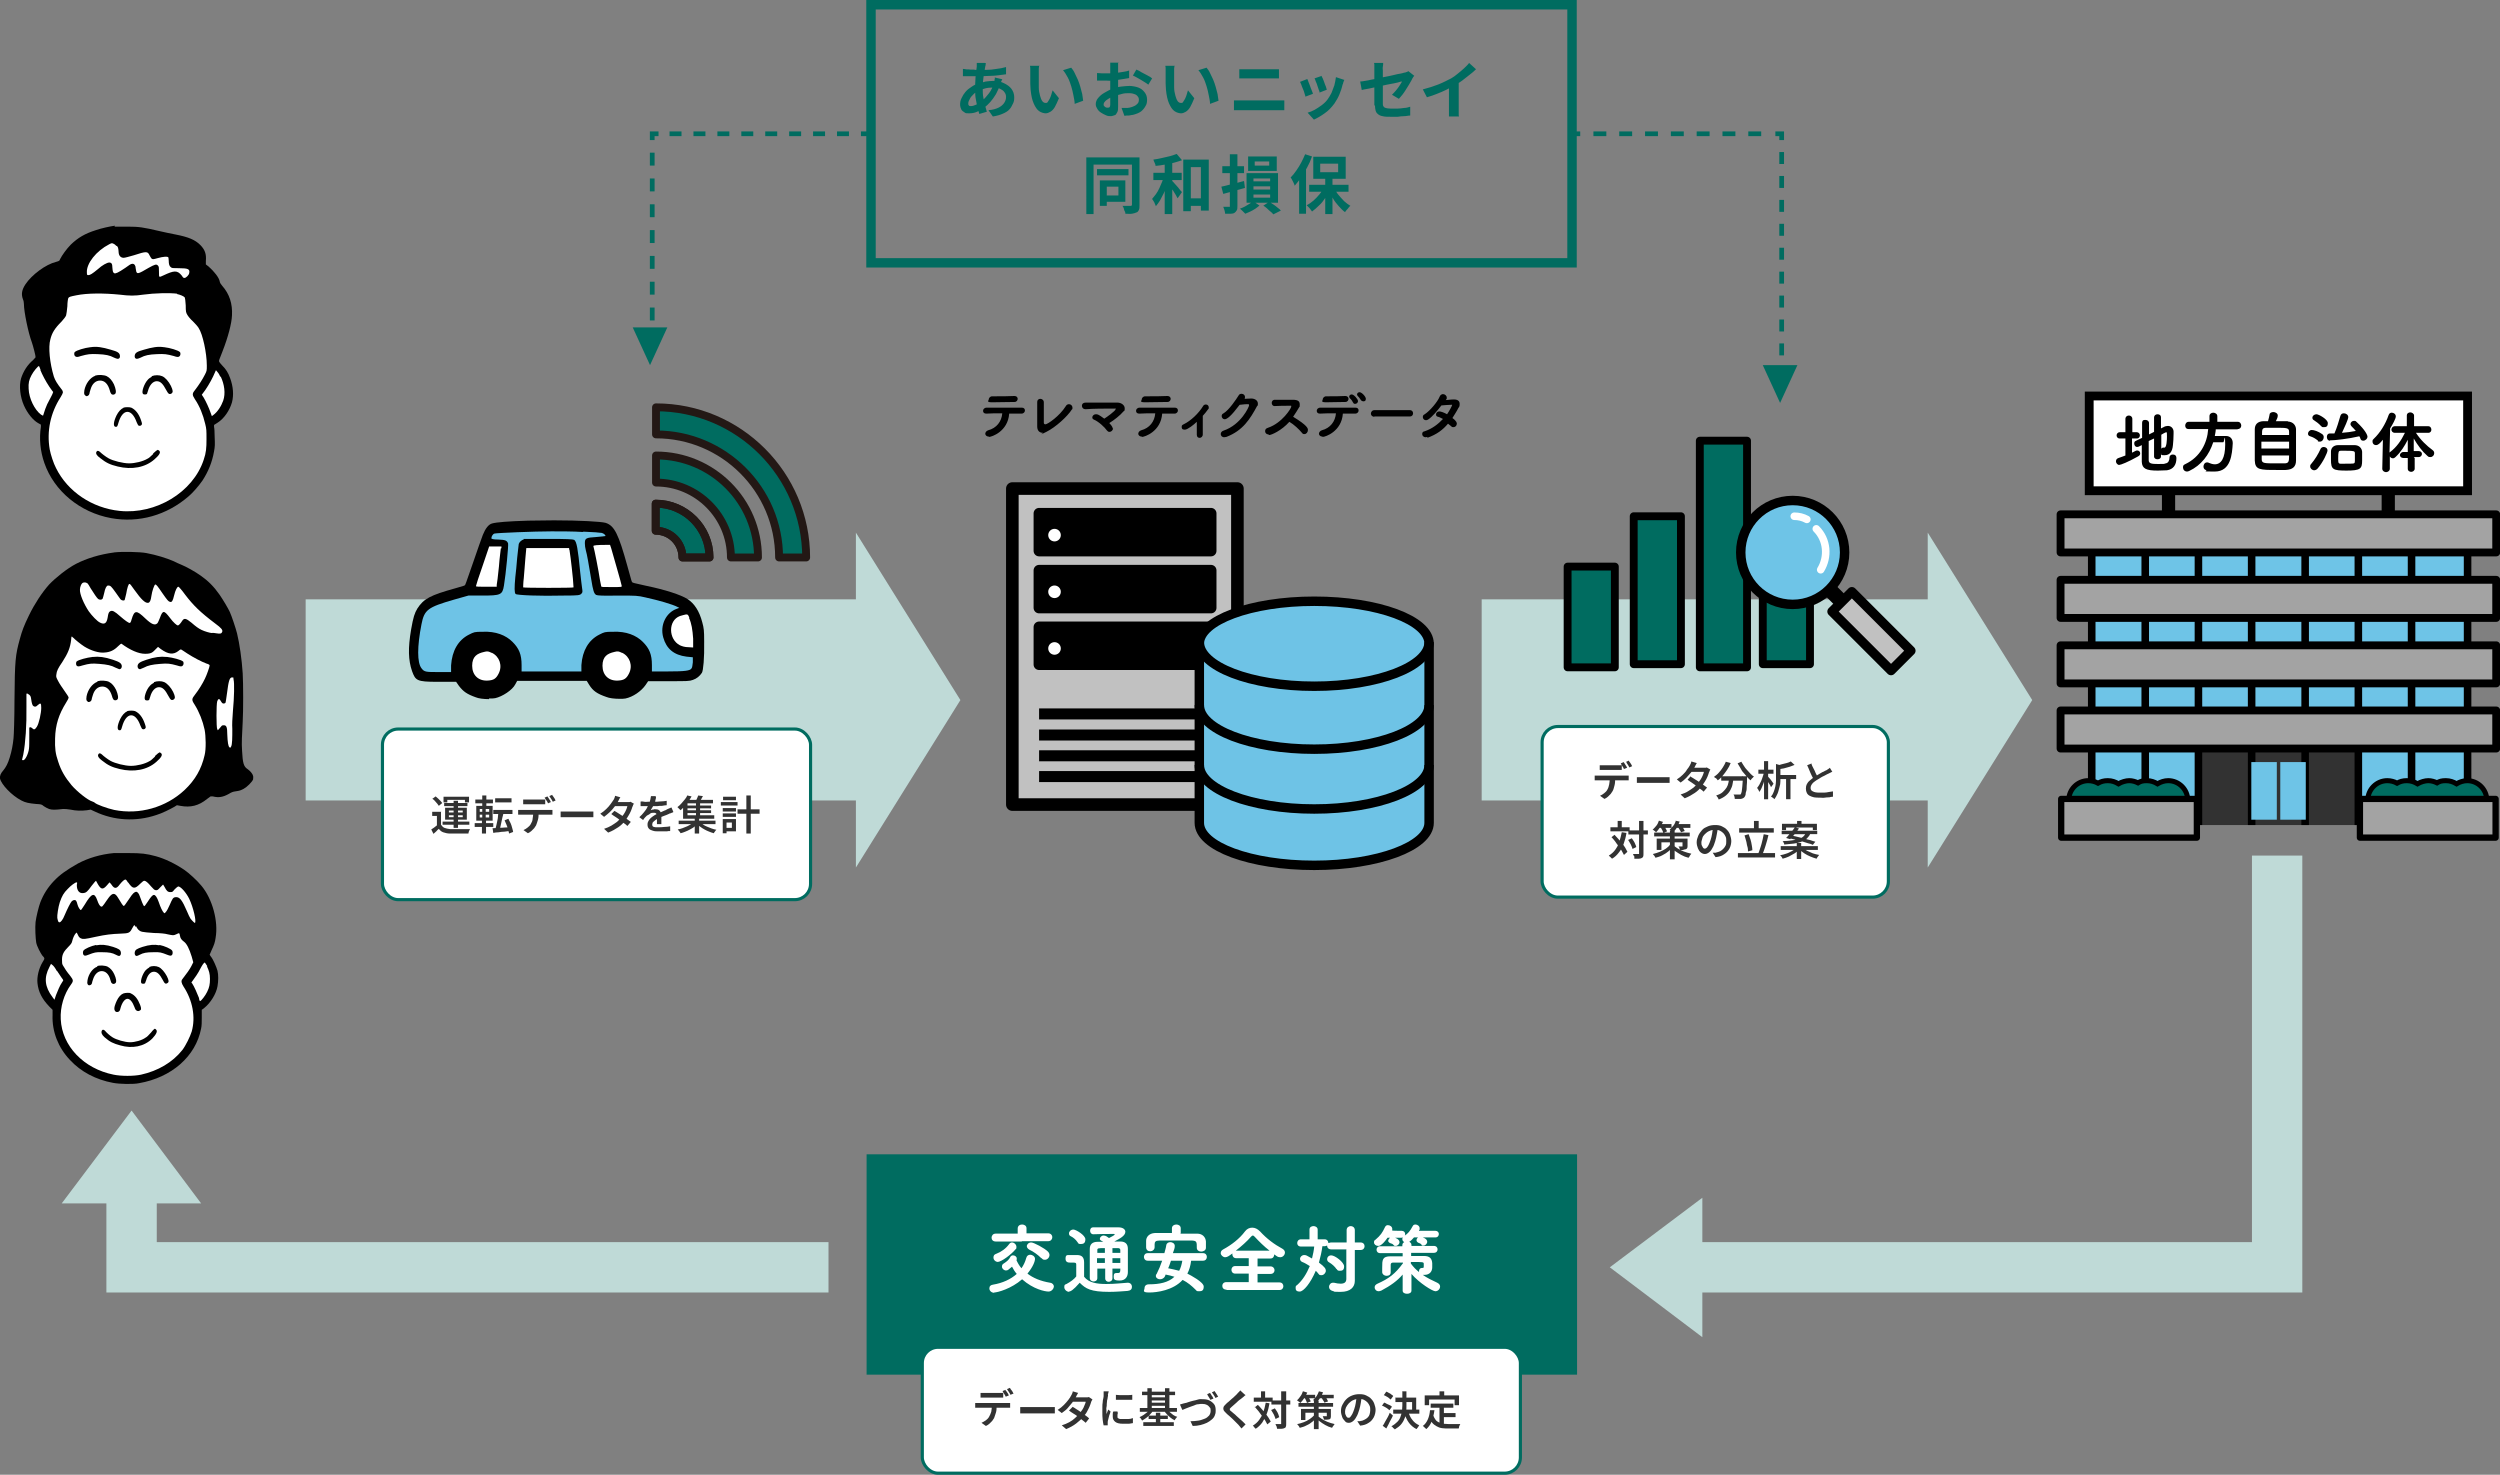 <svg id="uuid-5a17a526-79f1-43f2-b036-05884d581248" xmlns="http://www.w3.org/2000/svg" version="1.1" viewBox="0 0 794.2 468.5"><rect x="0" y="0" width="794.2" height="468.5" fill="#808080" stroke="none"/><defs><style>.st0{fill:#323232}.st1{fill:#bfdad7}.st2{stroke:#231815}.st12,.st14,.st2,.st3,.st7{fill:none}.st18,.st2{stroke-linecap:round;stroke-linejoin:round}.st2{stroke-width:2.5px}.st12,.st14,.st3,.st7{stroke-miterlimit:10}.st12,.st3{stroke:#006c60}.st14,.st18,.st7{stroke:#000}.st12{stroke-width:1.5px}.st23{fill:#fff}.st24{fill:#6ec4e7}.st7{stroke-width:1.6px}.st25{fill:#006c60}.st26{fill:#6ec3e6}.st18{stroke-width:2px;fill:#a3a3a3}.st14{stroke-width:3px}</style></defs><g id="uuid-c3212b4d-d2a4-4f36-a575-4d12cd210bb9"><path class="st1" d="M97.1 190.4h181.3v63.9H97.1zm373.6 0H620v63.9H470.7z"/><path class="st25" d="M497.9 3v79H278.2V3h219.7m3-3H275.2v85h225.7V0Z"/><path d="M314.1 138.7c-.7 0-1.1-.5-1.1-.9s.3-.9.9-1.1c2.7-.7 4.3-2.8 4.5-5.4-1.9 0-3.8 0-5.1.1-.7 0-1-.4-1-.9s.4-1 1.2-1h11.1c.7 0 1 .4 1 .9s-.4 1-1.1 1h-3.9c-.4 5.7-5.6 7.4-6.4 7.4Zm2-12.8c2 0 4.1 0 6.2-.1.7 0 1 .5 1 .9s-.3 1-1 1c-2.5 0-5.1.1-7.1.1s-1.1-.5-1.1-.9.4-1 1.1-1h.7Zm15.5 8.4c0 .3.2.5.5.5.7 0 4.5-2.6 6.5-5.8.2-.4.6-.6 1-.6.6 0 1.1.5 1.1 1.1s0 .4-.2.6c-1.4 2.2-5.1 5.6-8.1 7.1s-.8.3-1.1.3c-1 0-1.8-.6-1.8-2v-7.7c0-.8.5-1.1 1-1.1s1.1.4 1.1 1.1v6.4Zm22 1.7c0 .7-.6 1.2-1.1 1.2s-.6-.2-.9-.5c-.6-.9-2.6-2.8-4.1-3.4-.4-.2-.5-.4-.5-.7 0-.5.5-1 1.1-1s.8 0 2.7 1.4c.7-.4 3.6-2.5 3.6-3s0-.2-.3-.2h-.8c-2.3 0-5.9 0-8.4.2-.8 0-1.2-.5-1.2-1.1s.4-1 1.2-1H355c1.2 0 2.3.8 2.3 1.8s-.1.7-.4 1c-1.1 1.3-2.9 2.7-4.5 3.7 1 1 1.1 1.6 1.1 1.8Zm9.1 2.7c-.7 0-1.1-.5-1.1-.9s.3-.9.9-1.1c2.7-.7 4.3-2.8 4.5-5.4-1.9 0-3.8 0-5.1.1-.7 0-1-.4-1-.9s.4-1 1.2-1h11.1c.7 0 1 .4 1 .9s-.4 1-1.1 1h-3.9c-.4 5.7-5.6 7.4-6.4 7.4Zm2-12.8c2 0 4.1 0 6.2-.1.7 0 1 .5 1 .9s-.3 1-1 1c-2.5 0-5.1.1-7.1.1s-1.1-.5-1.1-.9.4-1 1.1-1h.7Zm15.5 12.2V134c-.8.8-2.9 2.5-3.8 2.5s-1-.4-1-.9.2-.6.6-.8c2.3-1.1 4.8-3.5 6.2-5.8.2-.4.6-.5.9-.5.5 0 .9.4.9.9s0 .4-.2.6c-.6.8-1.1 1.5-1.7 2.1v5.9c0 .7-.5 1.1-1 1.1s-.9-.3-.9-1Zm8.9-4.9c-.6 0-1-.5-1-1s.2-.7.6-.9c1.7-1 4-4.4 4.8-5.7.2-.4.6-.5.9-.5.6 0 1.1.4 1.1 1s0 .4-.2.6c0 0 1.9-.1 2.2-.1 1.1 0 2.1.6 2.1 1.6s0 .5-.2.7c-2.3 4.3-4.6 7.9-9.8 9.9-.2 0-.5.1-.7.1-.7 0-1.1-.5-1.1-1s.3-.9.9-1.1c5.6-1.9 8.1-7.6 8.1-8s-.1-.4-.4-.4-1.2 0-2.6.2c-2.7 3.6-4 4.6-4.8 4.6Zm13.8 4.8c-.6 0-1-.5-1-1s.2-.9.9-1.1c4.5-1.5 7.4-6.2 7.4-6.7s-.1-.3-.3-.3h-.3c-1.2 0-3.3 0-4.7.1-.6 0-.9-.5-.9-1s.3-1 1-1h5.7c1.8 0 2.2.6 2.2 1.5s0 .6-.2.9c-.6 1-1.2 2-1.9 3 4.6 2.8 4.7 3.7 4.7 4.2 0 .7-.5 1.3-1.1 1.3s-.5-.1-.8-.4c-.9-1.1-2.6-2.7-4-3.5-2.5 2.8-5.7 4.2-6.4 4.2Zm17.2.7c-.7 0-1.1-.5-1.1-.9s.3-.9.9-1.1c2.7-.7 4.3-2.8 4.5-5.4-1.9 0-3.8 0-5.1.1-.7 0-1-.4-1-.9s.4-1 1.2-1h11.1c.7 0 1 .4 1 .9s-.4 1-1.1 1h-3.9c-.4 5.7-5.6 7.4-6.4 7.4Zm2-12.8c1.9 0 3.2 0 5.3-.1.7 0 1 .5 1 .9s-.3 1-1 1c-2.5 0-4.2.1-6.1.1s-1.1-.5-1.1-.9.4-1 1.1-1h.7Zm7.8 2.1c-.1-.3-.7-1.2-1-1.4-.2-.2-.3-.4-.3-.6 0-.4.4-.7.8-.7.7 0 2 1.5 2 2.1s-.5.9-.9.9-.5-.1-.6-.4Zm3.2-.5c-.2 0-.5-.1-.7-.3-.2-.3-.8-1.2-1-1.3-.2-.2-.3-.4-.3-.6 0-.4.4-.7.8-.7.7 0 2 1.4 2 2.1s-.4.8-.8.8Zm3.5 4.9c-.7 0-1.1-.5-1.1-1s.4-1.1 1.1-1.1h11.3c.7 0 1 .5 1 1s-.3 1-1 1h-11.3Zm16.9 6.4c-.2 0-.4.1-.6.1-.7 0-1.1-.5-1.1-1s.2-.8.8-.9c2.4-.8 4.3-2.3 5.8-3.9-.6-.3-1.1-.6-1.6-.7-.5-.1-.6-.4-.6-.8s.4-.9 1-.9 1.6.4 2.5.9c.7-1 1.6-2.7 1.6-2.9s0-.1-.3-.1c-.4 0-2.2.1-3.1.2-1.3 1.7-2.9 3.6-4.1 4.4-.3.2-.5.3-.8.3-.6 0-1-.5-1-1s.2-.7.6-.9c1.7-1.1 4.1-4 4.7-5.5.2-.6.7-.9 1.1-.9.6 0 1.2.5 1.2 1.1s0 .3-.3.8c2-.2 2-.2 2.6-.2 1.3 0 1.8.6 1.8 1.4s-.1.9-.4 1.3c-.6 1.2-1.3 2.2-1.9 3.2 1.4 1 1.4 1.6 1.4 1.8 0 .6-.5 1.1-1 1.1s-.5 0-.8-.3c-.2-.2-.6-.5-1-.8-1.6 1.9-3.5 3.4-6.6 4.5Z"/><rect class="st23" x="121.5" y="231.6" width="136" height="54.2" rx="5" ry="5"/><rect class="st3" x="121.5" y="231.6" width="136" height="54.2" rx="5" ry="5"/><path class="st0" d="M140.1 262c.3.4.6.8 1.1 1 .5.2 1.1.3 1.8.4h6.3c0 .1-.1.2-.2.4s-.1.3-.2.5 0 .3-.1.5h-5.9c-.8 0-1.5-.2-2.1-.4s-1-.6-1.4-1.1c-.3.3-.6.5-.8.8-.3.3-.6.5-.9.8l-.7-1.4.9-.6c.3-.2.6-.5.9-.7h1.2Zm0-4.2v4.8h-1.3v-3.4h-1.5v-1.3h2.9Zm-2.8-4 1.1-.8c.2.2.5.4.8.7l.7.7c.2.2.4.5.6.7l-1.1.9c-.1-.2-.3-.4-.5-.7s-.5-.5-.7-.8-.5-.5-.8-.7Zm3.3 7.2h8.5v1h-8.5v-1Zm.2-7.9h8.2v1.8h-1.3v-.8h-5.6v.8h-1.2v-1.8Zm.3 2h7.4v1h-7.4v-1Zm.3 1.5h6.9v3.8h-6.9v-3.8Zm1.2.9v.6h4.4v-.6h-4.4Zm0 1.5v.6h4.4v-.6h-4.4Zm1.5-4.6h1.4v8.6h-1.4v-8.6Zm6.7 7.1h5.9v1.2h-5.9v-1.2Zm.2-7.5h5.6v1.2H151V254Zm.3 2h5.2v4.7h-5.2V256Zm1.1 1v.9h3v-.9h-3Zm0 1.8v.9h3v-.9h-3Zm.8-6.1h1.3v3.7h-1.3v-3.7Zm.1 3.7h1v3.7h.1v4.7h-1.3v-4.7h.1v-3.7Zm3.1 6.7c.5 0 1 0 1.7-.1s1.3 0 2-.1c.7 0 1.4-.1 2.1-.1v1.2c-.6 0-1.3.1-1.9.2-.7 0-1.3.1-1.9.2-.6 0-1.2.1-1.7.2l-.2-1.4Zm.3-5.8h6.1v1.3h-6.1v-1.3Zm.6-3.7h5.2v1.3h-5.2v-1.3Zm1.1 4.4 1.5.3c0 .5-.2.9-.3 1.4-.1.5-.2 1-.3 1.4s-.2.9-.3 1.4c-.1.4-.2.8-.3 1.1l-1.3-.3c.1-.4.2-.7.3-1.2.1-.4.2-.9.3-1.4.1-.5.2-1 .2-1.4s.1-.9.2-1.3Zm1.9 2.6 1.2-.5c.2.4.4.9.7 1.4.2.5.4 1 .5 1.5.1.5.3.9.3 1.3l-1.3.5c0-.4-.2-.8-.3-1.3-.1-.5-.3-1-.5-1.5s-.4-1-.6-1.4Zm4.3-3.3h10.9v1.5h-10.9v-1.5Zm1.5-3.3h7.1v1.5h-7V254Zm5 4.1c0 .8 0 1.6-.2 2.3s-.4 1.3-.6 1.8l-.6.9-.9.9c-.3.3-.7.5-1.1.7l-1.4-1c.5-.2.9-.5 1.3-.8.4-.3.8-.7 1-1.1.3-.5.6-1.1.6-1.7.1-.6.2-1.3.2-2h1.6Zm2.8-5.1c.1.1.2.3.4.6s.2.4.4.6l.3.6-.9.4c-.1-.3-.3-.6-.5-.9l-.6-.9.9-.4Zm1.5-.5c.1.2.2.4.4.6.1.2.3.4.4.6l.3.6-.9.4c-.1-.3-.3-.6-.5-.9l-.6-.9.9-.4Zm2.6 5.3h10.5v1.8h-10.4v-1.8Zm19-4.4c-.1.2-.3.4-.4.7l-.3.6c-.3.5-.6 1.1-1.1 1.6-.4.6-.9 1.1-1.5 1.7-.6.5-1.2 1.1-1.8 1.5l-1.2-1c.8-.5 1.4-1 1.9-1.5s1-1 1.4-1.6c.4-.5.6-.9.9-1.3.1-.1.2-.3.3-.6s.2-.5.2-.7l1.7.5Zm4.3 2c0 .1-.1.2-.2.4 0 .2-.1.3-.2.5-.1.4-.3.9-.5 1.4-.2.5-.5 1-.8 1.5-.3.5-.6 1-1 1.5-.6.8-1.3 1.5-2.2 2.1s-1.9 1.2-3.2 1.7l-1.3-1.2c.9-.3 1.6-.6 2.3-1 .7-.4 1.2-.8 1.8-1.2.5-.4.9-.9 1.3-1.3l.9-1.2c.3-.4.5-.9.7-1.3.2-.4.3-.8.4-1.2h-4.5l.6-1.3h4.4c.2 0 .4 0 .5-.1l1.2.7Zm-6.1 2.2c.4.2.8.5 1.3.8.5.3.9.6 1.4.9.5.3.9.6 1.4 1 .4.3.8.6 1.1.8l-1.1 1.3c-.3-.3-.6-.6-1.1-.9s-.9-.7-1.3-1c-.5-.4-.9-.7-1.4-1s-.9-.6-1.3-.9l1-1Zm13.2-4.3c0 .2-.1.6-.2.9 0 .4-.2.8-.4 1.2-.1.3-.3.7-.5 1s-.4.7-.6 1c.1 0 .3-.1.5-.2.2 0 .4 0 .6-.1s.4 0 .5 0c.5 0 1 .1 1.3.5s.5.8.5 1.3v2.9h-1.4v-2.5c0-.4-.1-.7-.3-.9-.2-.2-.5-.2-.8-.2s-.8 0-1.1.3-.7.4-1 .6l-.6.6c-.2.2-.4.5-.6.8l-1.2-.9c.6-.5 1.1-1.1 1.5-1.6.4-.5.8-1 1-1.5s.5-.9.7-1.4c.1-.4.2-.7.3-1.1s.1-.7.2-1.1h1.5v.1Zm-4.8 1.3c.3 0 .7 0 1.1.1s.8 0 1.1 0h1.9c.7 0 1.4 0 2.1-.1.7 0 1.4-.1 2-.2v1.4c-.5 0-.9.1-1.5.2-.5 0-1.1 0-1.6.1h-5.2v-1.4Zm10.2 3.5c-.1 0-.3 0-.4.1s-.3.1-.5.2c-.2 0-.3.1-.5.2-.4.2-.9.4-1.5.6s-1.2.5-1.8.8c-.4.2-.8.4-1 .6s-.5.4-.7.6c-.1.2-.2.5-.2.7s0 .4.1.5c0 .1.2.2.4.3.2 0 .4.1.6.1h.9c.5 0 1.1 0 1.8-.1.7 0 1.3-.1 1.9-.2v1.5c-.3 0-.7 0-1.1.1h-2.6c-.7 0-1.2 0-1.8-.2s-.9-.3-1.2-.6c-.3-.3-.5-.7-.5-1.3s.1-.8.3-1.2.5-.7.8-1c.3-.3.7-.5 1.1-.8.4-.2.8-.5 1.2-.6.4-.2.8-.4 1.1-.5s.6-.3.9-.4c.3-.1.6-.2.8-.4.2-.1.5-.2.7-.3.2-.1.4-.2.7-.3l.6 1.4Zm6.8 3 1.1.5c-.3.3-.7.6-1.1 1s-.9.6-1.4.9-1 .5-1.5.7-1 .4-1.5.5c-.1-.2-.2-.4-.4-.6-.2-.2-.3-.4-.5-.6.5-.1 1-.2 1.5-.4l1.5-.6c.5-.2.9-.5 1.3-.7.4-.2.8-.5 1.1-.8Zm-2.3-8.4 1.4.3-.9 1.5c-.4.5-.7 1-1.2 1.5-.4.5-.9.9-1.4 1.4 0-.1-.2-.2-.3-.3l-.4-.4-.3-.3c.5-.4.9-.7 1.3-1.2s.7-.8 1.1-1.3c.3-.4.6-.8.7-1.2Zm-2.7 8h11.7v1.1h-11.7v-1.1Zm1.5-5.8h1.3v4.1h8.5v1.1H217v-5.2Zm.6-.8h8.8v1.1h-8.8v-1.1Zm.3 1.8h7.9v.9H218v-.9Zm0 1.5h7.9v.9H218v-.9Zm2.7 2.4h1.4v5h-1.4v-5Zm1-7.1 1.6.2c-.2.4-.4.7-.6 1.1-.2.4-.4.6-.6.9l-1.2-.2c.2-.3.3-.6.5-1s.3-.7.4-1Zm-.6 2.1h1.3v4.6h-1.3v-4.6Zm1.2 6.3c.3.3.6.5 1 .8s.8.5 1.3.7l1.5.6c.5.2 1 .3 1.5.4-.1 0-.2.2-.3.3-.1.1-.2.3-.3.4s-.2.3-.2.4c-.5-.1-1-.3-1.5-.5s-1-.4-1.5-.7c-.5-.3-.9-.5-1.4-.9-.4-.3-.8-.6-1.1-1l1.1-.5Zm6.7-6.3h5.3v1.1H229v-1.1Zm.6 5.4h1.2v4.5h-1.2v-4.5Zm0-3.5h4.2v1.1h-4.2v-1.1Zm0 1.7h4.2v1.1h-4.2v-1.1Zm.1-5.3h4.1v1.1h-4.1v-1.1Zm.6 7.1h3.5v3.9h-3.5V263h2.2v-1.7h-2.2v-1.1Zm4-3.1h7v1.4h-7v-1.4Zm2.8-4.4h1.4v12.1h-1.4v-12.1Z"/><path d="M155.3 222.1c-1.6 0-3.3-.2-4.2-.6-2.8-1-3.9-1.8-5.3-3.6l-.9-1.3h-6c-6.5 0-6.9-.4-8-3.4-1.2-3.5-1.3-7.3-.3-13.2.7-4 1.1-5.2 2-6.7 2-3.1 4.1-4.2 12-6.4 2.9-.8 3-.9 3.1-1s.2-.2 2.6-7.2c1.3-3.8 2.7-7.8 3.1-8.8.8-2 1.8-3.3 2.9-3.6 1.4-.4 5-.7 11.5-.9 2.7 0 5.5-.1 8.2-.1 8.1 0 15 .4 16.4.8 2.8.9 4.1 3.6 6.9 13.7 1.4 5.1 1.4 5.1 1.6 5.2.1.1.2.2 4.4 1.1 5.9 1.2 11.1 2.9 13.1 4.2 2.2 1.4 3.8 3.9 4.7 7.4.5 1.8.6 2.6.6 6 .1 5.5-.3 9.3-.7 10-.7 1.1-1.7 1.9-2.9 2.3-1.1.4-1.7.4-7.5.4h-6.7l-.8 1.2c-1.4 2-4 3.8-6.4 4.3-.5.1-1.1.1-1.9.1-1.6 0-3.3-.2-4.2-.6-2.9-1-4.2-1.9-5.4-3.8l-.8-1.3h-22.1l-.6 1.1c-.9 1.8-4.1 3.9-6.4 4.4-.5.1-1.1.1-1.9.1Z"/><path class="st26" d="M185.4 168.9c2.8.1 5.4.3 5.8.4.7.2 1.3.8 1.1 1 0 0-1.4.2-2.9.3-3.3.2-3.6.4-3.6 2 0 .6.1 1.5.3 2.2.4 1.3.9 4.4 1.7 9.1.6 3.8.9 4.7 1.6 5.1.4.2 2.1.3 6.8.2 6 0 6.3 0 8.9.6 4.1.9 8.6 2.2 10.1 3l.6.3-.8.3c-3.4 1.2-5.4 5.2-4.3 9.1 1 3.6 3.4 5.6 7.4 6.1l2 .2v1.6c-.1.9-.2 1.7-.4 1.9-.4.8-2.2 1-7.5 1h-5.1v-2c0-3.4-.8-5.3-2.9-7.4s-5.3-3.4-9.5-3.2c-2.6 0-2.7.1-4.3.9-3.4 1.7-5.4 5.1-5.7 9.7v2h-19v-2c0-3.4-.8-5.3-2.9-7.4s-5.3-3.4-9.5-3.2c-2.6 0-2.7.1-4.3.9-3.4 1.7-5.4 5.1-5.7 9.8v2.1h-3.9c-4.1 0-4.6 0-5.5-1.2-1.4-1.8-1.4-6.9 0-14 .9-4.6 2-5.4 10.3-7.8l4.6-1.3h4.3c6 0 6.5-.2 7-3.2.6-3.6 1.5-12.9 1.3-13.4-.4-.9-.8-1.1-3.1-1.2-1.6 0-2.2-.2-2.2-.4 0-.6.5-1.4 1-1.5.8-.2 12.7-.7 18.1-.7 2.6 0 7.1 0 9.9.2Z"/><path class="st23" d="m194.2 174.3 1.8 6.3c.8 2.8 1.5 5.3 1.5 5.5.1.4-.1.4-3.1.4s-3.3 0-3.4-.2l-.4-2c-.4-2.8-1.8-9.9-2.1-10.8-.1-.3 1.5-.4 4-.4h1.3l.4 1.2Zm-35.1-.1c0 .3-.4 2.9-.6 5.8-.3 2.9-.6 5.5-.7 5.8v.6h-3.4c-2.2 0-3.2 0-3.2-.2s.9-3 2.1-6.4l2.1-6.2h3.9v.6h-.1Zm59.8 22.1c.8 1.8 1.1 3.7 1.3 6.6v2.8c.1 0-1.5-.1-1.5-.1-1.2 0-2-.3-2.7-.6-3.7-1.9-3.8-7.9 0-9.3.6-.2 1.5-.4 1.9-.5.6 0 .7 0 1.1 1.1Zm-62.6 11.1c2.4 1.2 3.4 4.1 2.1 6.6-.8 1.6-1.6 2.1-3.4 2.2-3 .2-5-1.7-5-4.7s1.6-3.9 3.8-4.4c1.1-.3 1.3-.2 2.4.3Zm41.4 0c2.4 1.2 3.4 4.1 2.1 6.6-.8 1.6-1.6 2.1-3.4 2.2-3 .2-5-1.7-5-4.7s1.6-3.9 3.8-4.4c1.1-.3 1.3-.2 2.4.3Z"/><path d="M166.4 171.4c-.7.1-1.4.8-1.6 1.4 0 .3-.3 2.2-.5 4.4s-.4 4.9-.6 6.2c-.3 3.3-.3 4.9.1 5.3.4.4 8 .7 15.3.5 4.8 0 5.1-.1 5.6-.6.4-.4.4-.6.2-1.9-.1-.8-.4-3.1-.6-5.1-.7-7.2-1.1-9.6-1.9-10.1-.4-.2-2.4-.3-8-.3h-8.1Z"/><path class="st23" d="M180.9 174.6c.1.5.6 4.1 1.1 9.2.1 1.4.2 2.7.2 2.8 0 .2-15.8.2-16 0 0 0 0-1.4.2-3 .1-1.6.4-4.4.5-6.2l.3-3.3h13.6v.5h.1Z"/><path class="st25" d="M256.1 177.1h-8.6c0-21.6-17.6-39.1-39.1-39.1v-8.6c26.3 0 47.7 21.4 47.7 47.7Zm-30.7 0h-8.6c0-4.7-3.8-8.5-8.5-8.5V160c9.4 0 17.1 7.7 17.1 17.1Z"/><path class="st25" d="M240.8 177.1h-8.6c0-13.1-10.7-23.8-23.8-23.8v-8.6c17.9 0 32.4 14.5 32.4 32.4Z"/><path class="st25" d="M225.4 177.1h-8.6c0-4.7-3.8-8.5-8.5-8.5V160c9.4 0 17.1 7.7 17.1 17.1Z"/><path class="st2" d="M256.1 177.1h-8.6c0-21.6-17.6-39.1-39.1-39.1v-8.6c26.3 0 47.7 21.4 47.7 47.7h0Zm-30.7 0h-8.6c0-4.7-3.8-8.5-8.5-8.5V160c9.4 0 17.1 7.7 17.1 17.1Z"/><path class="st2" d="M240.8 177.1h-8.6c0-13.1-10.7-23.8-23.8-23.8v-8.6c17.9 0 32.4 14.5 32.4 32.4h0Z"/><path class="st2" d="M225.4 177.1h-8.6c0-4.7-3.8-8.5-8.5-8.5V160c9.4 0 17.1 7.7 17.1 17.1Z"/><path d="M723.4 271.8v130.8H522.7M41.8 366.8v35.8h221.4" style="stroke:#bfdad7;stroke-width:16px;stroke-miterlimit:10;fill:none"/><path class="st1" d="m305.1 222.4-33.2 53.2V169.2l33.2 53.2zm340.5 0-33.2 53.2V169.2l33.2 53.2z"/><path class="st24" d="M664.5 163.4H783V262H664.5z"/><path class="st0" d="M697.8 237.9h51.9v24.2h-51.9z"/><path d="M766.1 163.4v98.7m17.8-98.7v98.7m-34.7-98.7v98.7m-16.9-98.7v98.7m-17-98.7v98.7m-16.9-98.7v98.7m-16.9-98.7v98.7m-17-98.7v98.7" style="stroke-width:2.4px;stroke:#000;stroke-miterlimit:10;fill:none"/><path class="st24" d="M715.2 242.1h8.1v18.3h-8.1zm9.2 0h8.1v18.3h-8.1z"/><path class="st25" d="M688.8 248c-1.2 0-2.4.4-3.4 1-1-.6-2.1-1-3.4-1s-2 .2-2.8.7c-.8-.4-1.8-.7-2.8-.7s-2.4.4-3.4 1c-1-.6-2.1-1-3.4-1s-2.2.3-3.1.8c-.9-.5-2-.8-3.1-.8-3.4 0-6.2 2.8-6.2 6.2s2.8 6.2 6.2 6.2 2.2-.3 3.1-.8c.9.5 2 .8 3.1.8s2.4-.4 3.4-1c1 .6 2.1 1 3.4 1s2-.2 2.8-.7c.8.4 1.8.7 2.8.7s2.4-.4 3.4-1c1 .6 2.1 1 3.4 1 3.4 0 6.2-2.8 6.2-6.2s-2.8-6.2-6.2-6.2Z"/><path class="st7" d="M688.8 248c-1.2 0-2.4.4-3.4 1-1-.6-2.1-1-3.4-1s-2 .2-2.8.7c-.8-.4-1.8-.7-2.8-.7s-2.4.4-3.4 1c-1-.6-2.1-1-3.4-1s-2.2.3-3.1.8c-.9-.5-2-.8-3.1-.8-3.4 0-6.2 2.8-6.2 6.2s2.8 6.2 6.2 6.2 2.2-.3 3.1-.8c.9.5 2 .8 3.1.8s2.4-.4 3.4-1c1 .6 2.1 1 3.4 1s2-.2 2.8-.7c.8.4 1.8.7 2.8.7s2.4-.4 3.4-1c1 .6 2.1 1 3.4 1 3.4 0 6.2-2.8 6.2-6.2s-2.8-6.2-6.2-6.2Z"/><path class="st18" d="M654.8 253.8h43.1v12.3h-43.1z"/><path class="st25" d="M783.8 248c-1.2 0-2.4.4-3.4 1-1-.6-2.1-1-3.4-1s-2 .2-2.8.7c-.8-.4-1.8-.7-2.8-.7s-2.4.4-3.4 1c-1-.6-2.1-1-3.4-1s-2.2.3-3.1.8c-.9-.5-2-.8-3.1-.8-3.4 0-6.2 2.8-6.2 6.2s2.8 6.2 6.2 6.2 2.2-.3 3.1-.8c.9.5 2 .8 3.1.8s2.4-.4 3.4-1c1 .6 2.1 1 3.4 1s2-.2 2.8-.7c.8.4 1.8.7 2.8.7s2.4-.4 3.4-1c1 .6 2.1 1 3.4 1 3.4 0 6.2-2.8 6.2-6.2s-2.8-6.2-6.2-6.2Z"/><path class="st7" d="M783.8 248c-1.2 0-2.4.4-3.4 1-1-.6-2.1-1-3.4-1s-2 .2-2.8.7c-.8-.4-1.8-.7-2.8-.7s-2.4.4-3.4 1c-1-.6-2.1-1-3.4-1s-2.2.3-3.1.8c-.9-.5-2-.8-3.1-.8-3.4 0-6.2 2.8-6.2 6.2s2.8 6.2 6.2 6.2 2.2-.3 3.1-.8c.9.5 2 .8 3.1.8s2.4-.4 3.4-1c1 .6 2.1 1 3.4 1s2-.2 2.8-.7c.8.4 1.8.7 2.8.7s2.4-.4 3.4-1c1 .6 2.1 1 3.4 1 3.4 0 6.2-2.8 6.2-6.2s-2.8-6.2-6.2-6.2Z"/><path class="st18" d="M749.7 253.8h43.1v12.3h-43.1z"/><path d="M686.8 156.1h4.2v8.5h-4.2zm69.8 0h4.2v8.5h-4.2z"/><path style="fill:#fff;stroke-width:2.8px;stroke:#000;stroke-miterlimit:10" d="M663.7 125.8h120.2v30.1H663.7z"/><path d="M675.2 139.3h-1.8c-.7 0-1-.5-1-1s.4-1 1-1h1.8v-4.2c0-.7.5-1.1 1.1-1.1s1.1.4 1.1 1.1v4.2h1.4c.6 0 1 .5 1 1s-.3 1-1 1h-1.5v4.5c.3-.1.6-.3 1-.5.2-.1.4-.2.6-.2.6 0 1 .4 1 .9s-.2.7-.7 1c-3.2 1.8-5.5 2.7-6 2.7s-1-.6-1-1.1.2-.9.8-1.1c.8-.3 1.5-.5 2.2-.8v-5.4Zm11.3 5.7c0 .6-.5.9-1.1.9s-1.1-.3-1.1-.9v-5.7l-1.7.8v6.1c0 1.1 1 1.2 3 1.2s1.8 0 2.4-.2c.9-.1 1.2-1.1 1.2-1.8s.5-1 1-1 1.2.1 1.2 1.2c0 2.1-1 3.5-3 3.8-.9 0-1.9.1-2.9.1-3.7 0-5-.6-5.1-2.8v-5.3l-1 .5c-.2 0-.3.1-.5.1-.5 0-.9-.5-.9-1.1s.2-.7.6-.9l1.9-.9v-4.6c0-1.1.5-1.1 1.1-1.1s1.1.4 1.1 1v3.6l1.6-.8v-4.6c0-.6.5-1 1.1-1s1.1.3 1.1 1v3.5l.8-.4c.5-.3 1-.4 1.4-.4 1.2 0 1.8 1 1.8 1.8v.7c0 1.2-.1 2.7-.2 3.6-.2 2.2-1.1 3.2-2.6 3.2s-1 0-1.2-.7v1.2Zm0-2.2c.1-.3.3-.6.7-.6h.4c.7 0 .8-2.5.8-3.5s0-1.4-.2-1.4-1.5.7-1.6.8v4.6Zm24.3-6.4h-6.9c0 .7-.2 1.4-.3 2.1h3.5c1.4 0 2.2.9 2.2 2.3-.2 3.5-.6 9-5.7 9s-1.8-.1-2.9-.5c-.5-.2-.7-.6-.7-1.1 0-.6.4-1.3 1.1-1.3s.3 0 .5.1c.7.3 1.4.5 2 .5 2 0 3.3-1.9 3.3-6.3s-.3-.7-.6-.7h-3.2c-1.3 4-3.8 7.3-7.6 9.1-.2.1-.5.2-.7.2-.8 0-1.3-.6-1.3-1.3s.2-.8.8-1.1c4.6-2.2 6.9-6.6 7.2-11.1h-6.2c-.8 0-1.1-.5-1.1-1.1s.4-1.2 1.1-1.2h6.6v-1.8c0-.7.6-1.1 1.2-1.1s1.3.4 1.3 1.1v1.8h6.5c.7 0 1.1.6 1.1 1.2s-.4 1.1-1.1 1.1Zm16-2.5c1.6.1 2.5 1.1 2.6 2.4v10c0 2-1.1 2.9-3.3 3h-2.9c-5.2 0-6.8 0-6.9-3v-9.9c0-1.5.8-2.5 2.7-2.6h1.5c.2-.7.4-1.5.5-2.1 0-.5.6-.8 1.2-.8s1.4.4 1.4 1.1-.3 1.1-.6 1.8h3.8Zm.4 6.4h-8.8v2.2h8.8v-2.2Zm0-2v-1.1c0-1.3-.7-1.3-4.2-1.3h-3c-1.4 0-1.4.5-1.4 2.3h8.7Zm-8.7 6.3v1.3c0 1.3.8 1.3 4.5 1.3h2.7c1.4 0 1.5-.6 1.5-2.5h-8.7Zm17.9-4.6c-1-.8-1.6-1.1-2.5-1.4-.5-.1-.7-.5-.7-.8 0-.6.5-1.2 1.2-1.2s2 .4 3.3 1.3c.4.3.5.6.5 1 0 .7-.5 1.4-1.2 1.4s-.4 0-.7-.2Zm-1.2 9.4c-.7 0-1.3-.6-1.3-1.2s.1-.5.3-.8c1.2-1.4 2.3-3.2 3-4.8.2-.4.6-.6 1-.6.6 0 1.2.4 1.2 1.1s-1.4 3.7-3.1 5.7c-.3.4-.8.6-1.1.6Zm2.2-14c-.9-1-1.6-1.4-2.3-1.9-.4-.2-.5-.5-.5-.8 0-.6.6-1.1 1.3-1.1s3.6 1.6 3.6 2.8-.6 1.3-1.3 1.3-.6-.1-.8-.4Zm2.8 4.6c-.7 0-1-.6-1-1.2s.3-1.1 1-1.1h1.4c.8-1.8 1.4-3.9 1.9-5.6.2-.6.6-.8 1.1-.8.7 0 1.4.5 1.4 1.2s-1.2 3.3-2 5c1.5-.1 3-.3 4.4-.6-.4-.5-.8-.9-1.3-1.4-.2-.2-.4-.5-.4-.8 0-.5.5-1 1.1-1s.6.1.9.4c2.8 2.6 3.4 4.2 3.4 4.6 0 .7-.7 1.3-1.3 1.3s-.8-.2-1-.8c0-.2-.2-.4-.3-.6-3.3.8-7.8 1.3-9.3 1.3Zm5.4 9.5c-4.5 0-5.1-.3-5.1-3.5v-2.5c0-1.1.7-2.1 2.4-2.1h5c1.6 0 2.4 1 2.5 2.1v2.8c0 2.6-.5 3.2-5 3.2Zm2.5-3.9V144c0-.7-.3-.8-2.7-.8h-1.8c-.7 0-.8.3-.8 2.4s0 1.7 2.7 1.7 2.5 0 2.6-.8v-1Zm19-.1v3.4c0 .6-.6 1-1.1 1s-1.1-.3-1.1-1v-3.4h-1.4c-.7 0-1.1-.5-1.1-.9s.4-1 1.1-1h1.4v-3.9c-1 2-2.2 3.9-3.9 5.5-.2.2-.5.4-.8.4-.4 0-.8-.2-1-.6v3.9c0 .7-.7 1.1-1.2 1.1s-1.2-.4-1.2-1.1.2-9.2.2-9.2c-1 1.2-1.5 1.7-2.2 1.7s-1.1-.5-1.1-1.1.1-.6.4-.9c2-1.9 3.7-4.6 4.7-7.5.2-.6.6-.8 1-.8.7 0 1.3.5 1.3 1.2s-1 2.5-1.8 3.8l-.2 7.7s.1-.2.2-.2c2-1.5 3.5-3.6 4.7-6.1h-3.2c-.7 0-1.1-.5-1.1-1s.4-1.1 1.1-1.1h3.8V132c0-.7.6-1 1.1-1s1.2.4 1.2 1v3.4h4.5c.7 0 1 .6 1 1.1s-.3 1-1 1h-3.9c1.5 2.3 3.4 4.1 5.3 5.5.4.3.5.6.5 1 0 .6-.5 1.2-1.2 1.2s-.6-.1-1-.4c-1.6-1.4-3.1-3.4-4.3-5.5v4h1.6c.7 0 1 .5 1 .9s-.3 1-1 1h-1.6Z"/><path d="M654.6 163.4H793v12.1H654.6zm0 20.8H793v12.1H654.6zm0 20.8H793v12.1H654.6zm0 20.7H793v12.1H654.6z" style="fill:#a3a3a3;stroke:#000;stroke-width:2.5px;stroke-linecap:round;stroke-linejoin:round"/><path d="M36.5 71.7c-1.5.2-4.3.8-6 1.4-3.5 1.1-5.7 2.4-8 4.6-1.3 1.3-2.8 3.4-3.4 4.6-.2.6-.3.6-1.3.9-3.3.8-7.7 4.1-9.7 7.1-1.2 1.8-1.4 3.2-.8 4.8.2.4.3 1.1.3 1.5 0 2.4 1.4 9.2 2.5 12.1.4 1.1 1.3 4.6 1.2 4.8 0 0-.4.5-.8.9-1.8 1.5-3.1 3.6-3.8 5.8-.7 2.4-.3 5.9.9 8.6 1.1 2.5 2.9 4.7 4.5 5.6l.9.5v.7c-.6 3.7-.2 7.8 1.1 11.5 3.1 8.9 11.3 15.7 21.2 17.5 8.8 1.6 17.7-.9 24.7-7 1.3-1.1 3.1-3.2 4.3-4.9 1.9-2.9 3.1-5.9 3.7-9.3.3-1.6.3-2.2.2-4.5 0-1.5-.1-3-.2-3.3v-.6l1.1-.7c2.1-1.3 3.9-4 4.6-6.5.6-2.3.4-5-.6-7.7-.6-1.7-1.3-2.8-2.6-4.1-.9-1-1-1.2-.9-1.5 0-.2.6-1.5 1.1-2.9 1.8-4.6 2.9-8.9 3-11.4.2-3.7-.8-6.8-3.1-9.4-.5-.6-.7-.9-.8-1.4-.2-1.2-1.8-3.2-3.5-4.7l-.9-.7v-1.1c.2-2.2-.3-3.6-1.8-5.1-1.6-1.6-3.7-2.5-7.8-3.3-1.1-.2-3.5-.7-5.2-1.1-5.1-1.2-6.5-1.4-10-1.4h-4.2Z"/><path d="M44.5 74.4c1.8.3 3.9.7 5.7 1.2.8.2 2.8.6 4.4 1 1.6.3 3.4.7 3.9.9 1.4.4 2.9 1.3 3.4 1.9.8 1 .9 1.4.9 3.2 0 2.1 0 2.2 1.8 3.8 1.7 1.5 2.5 2.6 2.7 3.4.1.8.5 1.5 1.4 2.5 1.5 1.7 2.1 3.2 2.4 5.4.2 1.6 0 3.6-.4 5.4-.2.6-.4 1.4-.5 1.9-.4 1.5-1.6 4.8-1.9 4.8-.1 0-.3 0-.4-.1-.2-.2-.7-1.9-1-3.3-.2-1.1-.9-2.8-1.6-3.7-.3-.5-1.2-1.5-2-2.3s-1.5-1.6-1.5-1.8 0-1.1-.1-2.1-.2-2.1-.3-2.5c-.4-1.3-1.8-2.3-3.9-2.9-1.1-.3-1.5-.3-5.3-.3-3.6 0-4.5 0-6.5.3-2.9.4-4.7.4-8.1 0-2-.2-3.5-.3-6.1-.3-3.8 0-5.5.2-8 .7-3.8.8-4.4 1.6-4.7 6.3v1.5c-.1 0-1.1 1.1-1.1 1.1-.6.6-1.3 1.5-1.6 1.9-.3.4-.9 1.1-1.1 1.4-.6.7-1.4 2.3-1.8 3.6-.1.5-.3.9-.4.9-.2 0-.4-.8-1.2-3.9-.6-2.3-.9-4-1.1-7.1-.1-1.5-.2-2.1-.5-2.9-.5-1.2-.4-1.5.5-2.8 2.1-2.9 6.4-5.8 9.3-6.2.9-.1 1.5-.6 1.5-1.1s.9-2.1 1.8-3.2c.8-1.1 2.5-2.7 3.4-3.3 2.1-1.5 6.2-2.8 9.9-3.4 1.9-.3 6-.2 8.2.1Z"/><path class="st23" d="M56.2 93.4c1 .2 2.2.7 2.5 1.1.1.2.2 1 .3 2.5 0 2.1.1 2.3.5 3 .2.4 1 1.4 1.8 2.1.7.7 1.6 1.7 1.8 2.1 1.3 1.9 2.6 8 2.6 11.9 0 1.7 0 1.7-.6 2.9-.8 1.6-2 3.4-3 4.7-1.1 1.3-1.1 1.7-.2 3.1 1.5 2.2 2.6 4.9 3.3 7.9.4 1.6.4 2 .4 4.8s-.1 4.3-.9 6.6c-3.4 10.3-15.2 17.4-26.7 16.2-8.7-.9-16.5-6.1-20.2-13.6-.8-1.5-1.7-4.3-2-5.9-1-5.8.2-11.6 3.5-16.7.4-.6.7-1.3.7-1.5s-.2-.7-.5-1c-1.4-1.8-2-2.8-2.4-4-1.3-4.3-1.8-9.3-1.1-11.8.5-2 1.3-3.4 3.6-5.7.7-.8 1.2-1.4 1.4-1.9.1-.4.3-1.6.4-2.9 0-1.2.2-2.4.3-2.6.2-.4.6-.5 2.6-.9 3.4-.7 8.7-.7 13.7-.2 3.2.4 4.8.4 7.5 0 3.6-.5 8.5-.6 10.8-.3Z"/><path class="st23" d="M12.8 117.5c.6 1.5 1.7 3.6 2.9 5.4.6.8 1.1 1.6 1.2 1.6 0 0-.2.7-.6 1.4s-1 1.9-1.3 2.5c-.5 1.1-.7 1.7-1.3 3.6 0 .1-.2 0-.7-.3-2-1.5-3.8-5.1-3.9-8.2-.1-1.8.1-2.8.9-4.3.6-1.2 2.2-3.1 2.4-2.9 0 0 .3.6.5 1.2Zm57.3 2.1c1.2 2.5 1.6 5.4.8 7.7-.6 1.7-1.8 3.6-3.2 4.6l-.4.3-.4-1.1c-.5-1.5-1.5-3.6-2.2-4.8l-.6-.9.3-.4c1-1.2 2.5-3.7 3.3-5.4l.9-2 .5.6c.3.3.7 1 .9 1.5Z"/><path d="M35.1 76.2c-1.5.4-4.3 2.3-5.6 3.7-1.5 1.6-2.5 3.4-2.9 5.1-.3 1.3-.4 1.9 0 2.6.4 1 1.8 1.4 2.8.9.6-.3 1.8-1.2 3-2.2.5-.4 1.2-.9 1.5-1.1.6-.3.8-.2.8.5s.3 1.5.8 2 .6.5 1.2.5c.9 0 1.6-.3 3.7-1.8 1.4-1 1.6-1 1.6-.7 0 .7.3 1.5.8 2 .4.4.6.5 1.1.5.8 0 2-.6 3.9-1.8l1.2-.8v1.1c.2 1.3.4 1.8.8 2.2.6.5 1.3.4 3.3-.5 1-.5 2-.9 2.3-.9.6 0 .6 0 1.5.9.8.9 1 1 1.5 1 2.2 0 3.9-2.6 2.9-4.4-.6-1.1-1.8-1.5-4.6-1.5h-1.6v-.8c0-2.4-1.5-3.2-4.4-2.4-1.9.5-1.9.5-2.1 0-.3-.7-1.1-1.4-1.9-1.5-.8-.1-1.7 0-4.8 1.1-2.1.7-2.7.8-2.8.7-.1 0-.3-.6-.4-1.2-.2-1.1-.6-1.8-1.4-2.3-.2-.2-.5-.4-.6-.6-.2-.4-.7-.5-1.6-.2Z"/><path class="st23" d="M37.1 78.1c.4.4.5.6.6 2.2.1 1 .7 1.6 1.6 1.6.4 0 1.8-.4 3.2-.8 4-1.3 4.4-1.3 5 0 .2.4.5.9.7 1.1.4.2.5.2 1.9-.2 1.8-.5 3.2-.6 3.4-.2 0 .1.1.6.1 1 0 1.1.2 1.8.7 2.1.3.3.6.3 2.5.3 3 0 3.6.3 3.3 1.6-.1.6-1 1.5-1.5 1.5s-.5-.3-.9-.8c-1.4-1.7-2.4-1.6-5.8 0-.6.3-1.1.5-1.2.4-.2 0-.2-.4-.2-1.6s0-1.6-.3-1.9c-.5-.6-1-.4-3 .7-3.2 1.9-3.6 2-3.9 1.2 0-.2-.2-.8-.2-1.1 0-.8-.4-1.4-1-1.4s-1 .4-2.3 1.3c-2.2 1.5-3.1 1.9-3.5 1.7-.4-.2-.5-.5-.6-1.8 0-1.2-.3-1.6-1-1.6s-2.3.9-3.6 2.1c-1.8 1.5-2.5 1.9-3 1.9-.4 0-.5 0-.5-.8-.2-2.9 3-6.9 7.1-9 .8-.4.8-.4 1.3-.2.3.1.7.4.9.7Z"/><path d="M39.2 129.6c-.8.3-1.6 1.2-2.2 2.4-1 2.1-1.1 3.6-.2 3.6.4 0 .5-.1.8-1.2 1.3-4.6 4.2-4.8 5.8-.3.2.4.4.9.5 1 .4.4 1.2.1 1.2-.5 0-.1-.1-.6-.3-1.1-.7-2.1-1.8-3.4-3.1-4-.6-.2-1.8-.2-2.5 0Zm-10.5-19.3c-1.8.2-4.4 1-4.9 1.5-.3.2-.3 1 0 1.3.4.4.8.4 1.9 0 2.2-.6 2.9-.7 5.3-.6 2.6.1 3.9.4 5.2 1.1.4.2 1 .4 1.2.4.5 0 .8-.4.7-1-.1-.9-.7-1.3-2.9-1.9-2.7-.8-4.5-1.1-6.4-.8Zm23.5 0c1.8.2 4.4 1 4.9 1.5.3.2.3 1 0 1.3-.3.4-.8.4-1.9 0-2.2-.6-2.9-.7-5.3-.6-2.6.1-3.9.4-5.2 1.1-.4.2-1 .4-1.2.4-.5 0-.8-.4-.7-1 .1-.9.7-1.3 2.9-1.9 2.7-.8 4.5-1.1 6.4-.8Zm-22 9.1c-1.6.6-3 2.5-3.4 4.6-.1.8-.1 1 0 1.3.1.2.4.4.5.5.4.2 1-.2 1.1-.7 0-.2.2-.9.4-1.5.5-1.7 1.6-2.7 3-2.7s2.5 1 3.1 3.2c.1.5.4 1 .5 1.1.4.3.9.2 1.2-.1.4-.4.2-1.6-.4-3-.6-1.2-1.3-2.1-2.3-2.6-.8-.4-2.6-.5-3.6-.2Zm18 .3c-.4.2-1 .6-1.3 1-1.1 1.2-2 3.8-1.5 4.4.2.3 1.1.3 1.3 0 0 0 .2-.5.3-.9.5-1.9 1.6-3.1 2.8-3.1s2 .9 3 2.8c.7 1.3 1 1.5 1.7 1.1.5-.4.5-.9-.2-2.4-.7-1.4-1.8-2.7-2.8-3.1-.9-.4-2.3-.4-3.3 0Zm.5 24.5c-.7.7-1.5 1.4-1.8 1.5-1.5.9-4 1.5-5.9 1.5s-5.1-.8-6.5-1.6c-.9-.5-2.2-1.5-2.7-2s-1-.5-1.2 0c-.2.5.1 1.1 1.2 1.9 1.9 1.5 3.1 2.1 5.6 2.7 4.5 1.1 8.8.3 11.7-2.3 1.6-1.4 2-2.2 1.5-2.7-.1-.1-.4-.3-.5-.3s-.8.5-1.5 1.2Zm-12.4 31.3c-4.6.6-8.8 1.9-12.1 3.6-2.9 1.5-6.6 4.5-8.6 6.6-2.3 2.6-4.6 6.1-6.4 9.8-1.6 3.3-2.2 4.9-2.9 7.5-1.4 5.1-1.6 6.7-1.7 19.5 0 5.7-.2 11.1-.3 12-.2 2.1-.6 4.2-1.2 6.1-.6 2-1.2 3.1-2.1 4.2-.8.9-1.1 1.7-1 2.5.4 1.9 3.7 5.4 6.8 7 1.3.7 2.5.9 4.6 1.1 1.7.1 1.8.1 2.5.7.4.3 1.2.7 1.7.9 1 .3 1.8.3 4.4 0 .6 0 1.3 0 2.4.2 1.8.4 3.5.4 5.2.2l1.2-.2 1.3.6c6.1 2.9 13.1 3.3 19.6 1.1 1.7-.5 4.3-1.8 5.7-2.6l.8-.5 1.1.2c3.2.6 5.8 0 8.5-2.2l1.1-.8h.7c1.9.5 3.3.2 5.1-.8.8-.5 1.3-.7 2.1-.8 1.4-.2 1.6-.3 2.6-.8 1.1-.6 2.7-2.2 3-3 0-.3.1-.8 0-1.1-.1-.6-.9-1.6-1.8-2.2-1.2-.8-1.5-1.9-1.7-5.8-.2-2.5 0-4.9.2-9.2.2-3.4.2-12 0-15.4-.3-4.6-1-9.4-1.8-12.7-.4-1.6-1.7-5.5-2.3-6.8-.5-1.1-2.1-3.8-3.2-5.4-1.8-2.6-3.7-4.5-6-6.1-1.8-1.3-4.7-2.9-6.2-3.5-.8-.3-1.8-.8-2.4-1.1-2.3-1-5.5-2-8.7-2.6-2.1-.4-7.8-.5-10.3-.2Z"/><path d="M43.8 177.9c5 .5 11.6 2.6 16.2 5.3 3 1.8 4.5 2.9 6 4.5 1.9 2 4.4 5.6 5.4 7.8 1.1 2.4 2.2 6.3 2.8 9.4.7 3.8 1.5 11.8 1.2 12.5v-.3c0-.3-.1-.9-.2-1.3-.3-1.3-1.2-1.8-2.2-1.2-.9.5-1.4 2.1-1.8 5.8 0 .9-.2 1.7-.2 1.7s-.3-.1-.5-.3c-.5-.5-1.3-.5-1.7-.1-.2.1-.4.7-.6 1.2-.2.8-.3 1.4-.3 5s0 4.9.9 5.2c.6.3.9.1 1.6-.6l.7-.7v2.1c.2 2.1.5 3.7.9 4.3.3.5 1 .8 1.5.7.5-.1.9-.7 1.2-1.8.2-.7.2-1.6.2-4.4s0-4.6.3-6.8c.2-1.8.3-3.7.3-4.3 0-1.1 0-1.1.2-.4.1.7 0 4.5-.3 10.6-.3 5.1 0 9.9.7 12 .4 1.1 1.1 2.3 1.9 3l.7.6-.4.4c-.8.6-1.5.9-2.7 1.1-1.1.1-1.4.3-3.7 1.4-1 .5-2 .6-3.5.3-1.1-.2-1.7 0-2.8.9-2 1.6-3.2 2.2-4.9 2.3h-1l1.5-1.4c7-7.1 8.9-16.4 5.1-26-.3-.8-.9-2.1-1.3-2.8l-.7-1.3.7-1c1.5-2 2.6-4.1 3.5-6.4.7-1.8 1.4-4.6 1.4-5.2s-.2-.7-1.8-1.1c-1.9-.4-4.3-1.5-7.6-3.6-1.2-.8-2.4-1.5-2.6-1.5-.6-.2-1.3 0-2.1.8-.4.4-.9.7-1.1.8-.5.1-1.3-.3-2.7-1.5-1.8-1.5-2.5-1.6-3.3-.4-.8 1.1-1.2 1.6-1.9 1.9-.6.2-.7.2-1.5 0-2-.5-2.8-.9-5.8-3.1-.7-.5-1.5-.6-2-.2-.2.1-.6.6-1 1.1-.7 1-1 1.3-1.9 1.6-1 .4-1.8.5-3.1.1-3.5-.9-6.7-3.3-8.4-6.5-.7-1.3-.9-1.4-1.5-1.4s-1.1.4-1 1.4c0 .4 0 1.5-.1 2.4-.6 4.4-.9 5.4-2.6 8-1.6 2.4-2.9 5.2-2.9 6.1s1.7 3.9 3.1 5.8l.8 1.1-.8 1.5c-1.5 2.8-2.6 5.9-3 9-.1.8-.1 2.4 0 3.9.1 4 .7 6.2 2.5 9.9 1.5 3.1 3.9 6 6.8 8.4l.7.6h-.5c-.3 0-.8 0-1.1-.1-2.2-.5-3.1-.6-4.2-.4-1.3.2-2.6.3-3.2 0-.2 0-.9-.5-1.4-.9l-1-.7h-2.3c-1.8-.2-2.5-.3-3.2-.5-1.6-.6-4.4-2.7-5.4-4.1-1-1.3-1-1.2-.2-2.2 1.3-1.4 2.2-3.6 3-6.8.8-3.3.8-4 1-15.4.2-13 .3-14.6 1.3-18.9.8-3 1.3-4.5 2.4-6.9 2.3-4.8 3.6-6.8 6-9.6 2.2-2.6 6.1-5.7 9.2-7.2 3.5-1.7 8.4-3 12.8-3.3 2.9-.2 4-.2 5.8 0Z"/><path class="st23" d="M23.2 202.5c.5.6 2.5 2.2 3.6 2.9 2.1 1.3 4.7 2.1 6.4 1.9 1.7-.1 3-.7 4.2-1.9.6-.6 1.1-1 1.2-.9 2.7 2 5.4 3.2 7.5 3.2s2.4-.5 3.4-1.5l.7-.7.9.7c2.4 1.7 4 1.9 5.7.5.3-.3.6-.4.7-.4 0 0 1 .6 2 1.3 2 1.3 4.5 2.6 6.1 3.2.7.2 1 .4 1 .6 0 .4-.9 3-1.5 4.2-.7 1.5-2 3.6-3.1 5s-1.2 1.7-.2 3.2c1.5 2.4 2.6 5.2 3.2 8 .4 2 .5 6.2 0 8.1-1 4.4-3 7.9-6.4 11.1-5.9 5.5-14.3 7.9-22.3 6.3-2.3-.5-5.8-1.8-6.2-2.3-.1-.1-.5-.3-.8-.4-1.4-.4-4.8-3.1-6.6-5.2-2-2.4-3.3-4.6-4.2-7.4-.9-2.6-1.1-4.3-1-7.4.1-4.4 1.2-7.7 3.5-11.4.4-.6.8-1.4.8-1.6s-.5-1-1.3-2.1c-.7-1-1.6-2.3-2-3.1-.7-1.3-.7-1.4-.6-2.1.1-1.2.6-2.1 1.9-4 1.8-2.8 2.5-4.5 2.8-7 0-.6.1-1.1.2-1.1s.3.2.5.5Zm51 13.4c.3 1 .2 5.7-.2 9.9-.2 2.7-.3 4.2-.2 5.8 0 2.6 0 5-.4 5.6-.2.4-.3.4-.5.2-.4-.3-.6-1.6-.7-4.1 0-2.4-.3-2.9-1.1-2.9s-.6.2-1.2.8l-.7.8-.2-.4c-.3-.5-.3-7.8 0-8.8.3-.9.7-1 1.2 0 .3.5.5.7.8.7s.5-.1.6-.2c.1-.1.3-1.5.5-3 .5-3.9.8-5.1 1.6-5.1s.3.2.5.6Z"/><path d="M26.2 184.1c-1.7.8-2.1 3.1-1 5.9 1.1 2.8 2.5 5.2 4.2 6.8 1.4 1.4 2.4 2 3.4 2 1.5 0 2.2-.7 2.4-2.4.1-1.1.3-1.4.7-1.4s1 .6 1.8 1.4c1.7 1.6 2.8 2.3 3.7 2.4.8.1 1.2-.3 1.7-2 .3-.9.5-1.3.7-1.4.2 0 .9.6 1.8 1.4 1.9 1.8 3.1 2.5 4.1 2.3 1.1-.1 1.8-.9 2.4-2.8.1-.4.3-.8.4-.8s.5.4.9 1c.9 1.2 2.5 2.8 3 2.9.9.3 1.6-.2 2.6-1.6l.3-.4 1.2 1c2.2 1.8 3.4 2.5 5.5 3.1 1.5.5 4 .8 4.7.5 1.1-.4 1.6-1.6.9-2.8-.3-.7-.7-1-2.7-2.5-2.2-1.6-5.1-4.2-6.5-5.6-.7-.7-1.9-2.2-2.8-3.4-2.1-2.8-2.7-3.1-3.7-2.3-.6.5-1.2 1.8-1.4 3 0 .5-.2.9-.3 1s-.7-.7-1.4-1.8-1.5-2.2-1.8-2.6c-.7-.8-1.3-1.1-1.8-.9-.7.3-1.5 2.3-1.9 4.7-.1.7-.2 1.1-.4 1.1-.3 0-1.2-1.1-2.9-3.3-1.5-2.1-2.2-2.8-2.7-2.8-.8 0-1.6 1.5-2 3.8-.1.7-.2 1.3-.3 1.4s-.5-.7-1.1-1.5c-1.2-1.8-1.7-2.4-2.3-2.6-1-.5-2.1 0-2.7 1.1-.2.3-.4 1.2-.6 1.9l-.3 1.3-.5-.6c-.3-.3-.9-1.2-1.3-1.9-1.1-1.9-1.7-2.7-2.2-3-.6-.3-.9-.3-1.6 0Z"/><path class="st23" d="M27.7 185.2c.2.2.7.9 1.1 1.7 1 1.6 2 3.1 2.4 3.4.5.3 1.1.3 1.4-.1.1-.2.3-1 .5-1.8.3-1.5.7-2.3 1.2-2.4.8 0 1 .2 2.5 2.3.6.9 1.3 1.8 1.5 2.1.4.4 1.1.5 1.3.2 0-.1.3-1 .5-2 .3-1.8.7-3.1 1-3.1s.5.4 1.6 1.9c2.2 3.1 3.5 4.3 4.4 4.1.5-.1.8-.7 1-2.2.2-1.5.9-3.5 1.2-3.6.3-.1.7.4 2.4 2.9 1.4 2 1.8 2.5 2.3 2.6.6.2.9-.3 1.3-2s1-2.9 1.4-2.8c.1 0 1.1 1.1 2.1 2.5 2.6 3.4 4.7 5.5 9.6 9.2 1.9 1.4 2.4 2 2.2 2.6-.2.6-.6.7-1.8.5-.6-.1-1.2-.2-1.5-.1-.5 0-2.3-.5-3.3-1s-1.7-1-3.2-2.3c-1.7-1.4-2.3-1.5-2.9-.6-.5.8-1.1 1.5-1.4 1.5s-1.4-.9-2.5-2.4c-1.9-2.5-2.3-2.5-3.2 0-.3.7-.6 1.5-.8 1.7-.8.8-1.9.3-3.8-1.5-2.9-2.8-3.5-2.7-4.4.3-.2.8-.4 1.1-.6 1.1-.4 0-1.5-.8-3-2.1-1.8-1.6-2.5-2-3.2-1.6-.4.2-.6.6-.8 2-.3 1.8-1 2.3-2.4 1.6-.9-.4-2.6-2.2-3.6-3.6-1.6-2.4-2.9-5.5-2.8-6.9 0-.8.4-1.8.8-2.1.5-.3 1.2-.2 1.5.1Z"/><path d="M7.5 219.5c-.2.1-.2.6-.2 5 0 6.7-.3 11-1.1 15.2-.1.8-.2 1.6-.2 1.8 0 .5.5.8 1.1.9.5 0 .6 0 1.1-.5.7-.7 1.5-2.2 1.7-3.2 0-.4.2-1.9.2-3.3v-2.6h.5c.8 0 1.9-1.1 2.5-2.5.7-1.7 1.1-5.1.9-6.6-.2-1.4-1.1-1.8-2.2-.9l-.6.4s-.2-.5-.3-1.2c-.2-1.3-.4-1.8-1.2-2.4-.5-.4-1.6-.4-2.1-.2Z"/><path class="st23" d="M9.3 220.7c.4.4.5.6.6 1.4.2 1.4.4 2 .7 2.2.5.3.8.3 1.4-.3.9-.8 1.1-.7 1.1.9s-.7 4.9-1.4 6c-.6.9-.9 1-1.4.5-.4-.4-.8-.5-1-.2v2.9c0 1.5 0 3.2-.1 3.8-.2 1.6-1.2 3.6-1.8 3.6s-.4 0 0-1.8c.7-3.7 1.1-9.4 1-15.2v-4.1c.2-.2.5 0 1 .4Z"/><path d="M40.4 226c-.8.3-1.6 1.2-2.2 2.4-1 2.1-1.1 3.6-.2 3.6.4 0 .5-.1.8-1.2 1.3-4.6 4.2-4.8 5.8-.3.2.4.4.9.5 1 .4.4 1.2.1 1.2-.5 0-.1-.1-.6-.3-1.1-.7-2.1-1.8-3.4-3.1-4-.6-.2-1.8-.2-2.5 0Zm-11-17.3c-1.8.2-4.4.9-5 1.4-.3.2-.3 1-.1 1.3.3.4.7.4 1.9 0 2.2-.6 2.9-.7 5.3-.5 2.6.2 3.9.5 5.2 1.2.4.2 1 .4 1.2.5.5 0 .8-.4.8-1-.1-.9-.7-1.3-2.8-2-2.7-.9-4.5-1.1-6.4-.9Zm23.7 0c1.8.2 4.4.9 5 1.4.3.2.3 1 0 1.3-.3.4-.7.4-1.9 0-2.2-.6-2.9-.7-5.3-.5-2.6.2-3.9.5-5.2 1.2-.4.2-1 .4-1.2.5-.5 0-.8-.4-.8-1 .1-.9.7-1.3 2.8-2 2.7-.9 4.5-1.1 6.4-.9Zm-22.2 7.9c-1.6.6-3 2.5-3.4 4.6-.1.8-.1 1 0 1.3.1.2.4.4.5.5.4.1 1-.2 1.1-.7 0-.2.2-.9.4-1.5.5-1.7 1.6-2.7 3-2.7s2.5 1 3.1 3.1c.1.5.4 1 .5 1.1.4.3.9.2 1.2-.1.4-.4.2-1.6-.4-3-.6-1.2-1.3-2.1-2.3-2.6-.8-.4-2.6-.5-3.6-.2Zm18 .3c-.4.2-1 .6-1.3 1-1.1 1.1-2 3.8-1.5 4.4.2.3 1.1.3 1.3 0 0-.1.2-.5.3-.9.5-1.9 1.6-3.1 2.8-3.1s2 .9 3 2.8c.7 1.3 1 1.5 1.7 1.1.5-.4.5-.9-.2-2.4-.7-1.4-1.8-2.6-2.8-3.1-.9-.4-2.3-.4-3.3 0Zm.4 23.4c-.7.7-1.5 1.4-1.8 1.5-1.5.9-4 1.5-5.9 1.5s-5.1-.8-6.5-1.6c-.9-.5-2.2-1.5-2.7-2s-1-.5-1.2 0c-.2.5.1 1.1 1.2 1.9 1.9 1.5 3.1 2.1 5.6 2.7 4.5 1.1 8.8.3 11.7-2.3 1.6-1.4 2-2.2 1.5-2.7-.1-.1-.4-.3-.5-.3s-.8.5-1.5 1.2ZM36.2 271c-4.3.4-8.2 1.6-11.4 3.3-3.7 2.1-5.7 3.5-7.7 5.6-1.9 2-3.3 4.2-4.3 6.8-.5 1.3-1.3 4.6-1.5 6.2-.2 1.8 0 5.3.2 6.5s1.4 3.4 1.9 4.1c.9 1 .9.9.1 2.2-1.2 2-1.8 4.7-1.6 6.6.3 2.8 1.4 5 3.8 7.5l1 1v1.7c-.2 5.2 1.8 10.3 5.5 14.2 3.5 3.8 8.3 6.3 13.7 7.3 2.1.4 6.5.5 8.3.1 10.3-1.8 18-8.5 19.7-17.4.2-.9.2-2 .2-3.6v-2.3l.8-.6c2-1.6 3.8-4.5 4.2-6.9.3-1.7.3-3.6 0-4.9-.3-1.1-1.4-3.7-2.1-4.5l-.4-.6.6-1.4c.8-1.7 1.1-2.5 1.3-4 .9-5.2-1-12.3-4.5-16.5-1.3-1.6-4-4.1-5.5-5.1-2.8-1.9-6.1-3.5-9-4.3-3-.8-4.5-1-8.8-1h-4.6Z"/><path d="M45.8 273.8c3.1.6 5.2 1.2 7.8 2.5 3.2 1.6 5.3 3.2 7.7 5.9 1.6 1.8 2.5 3.3 3.4 5.5 1 2.6 1.3 4.3 1.3 7.3v2.5l-.7 2.1c-.4 1.1-.8 2.3-1 2.6-.3.6-.7.7-.8.3 0-.1-.5-1-.9-2-.9-1.9-1.6-3-2.3-3.5-.3-.2-.5-.5-.6-.9-.4-1.5-1.5-2.6-2.7-2.6s-.9.1-1.4.4c-.7.4-.8.4-1.6.2-1.1-.2-4.2-.5-6-.5s-2.2 0-2.7-.9c-1.3-2.3-2.6-2.7-4.1-1.2-.4.4-.9 1-1.1 1.4l-.3.6h-2.3c-2.3.2-6.1.7-8.9 1.4-.7.2-1.4.3-1.5.3s-.3-.3-.5-.6c-.8-1.8-2.8-1.7-4.4.2-.6.7-1.4 2.4-1.4 2.8s-.3.6-.7 1c-.9.9-1.8 2.3-2.2 3.2-.1.4-.3.7-.3.7s-.2 0-.5-.1-.9-.5-1.4-1c-1.4-1.4-2-3.1-2-6s.8-7 2.3-10c1.5-3.1 3-4.6 6.9-7.2 4.3-2.9 8.4-4.4 13.1-4.8 2.5-.2 7.9 0 9.8.3Z"/><path class="st23" d="M43.2 294.2c.5 1 1 1.6 1.9 1.8.5.1 2 .3 3.9.4 1.7 0 3.6.2 4.2.4 1.9.4 1.9.4 2.8 0 1-.5 1-.5 1.2.6.1.7.5 1.2 1.3 1.8.8.6 1.6 2.1 2.4 4.7l.5 1.8-.6 1.2c-.5 1-1.5 2.4-2.9 4.2-.4.5-.3 1.2.4 2.3 2.9 4.4 3.9 9.7 2.6 14.3-.5 1.6-1.9 4.5-3 5.9-3.1 3.9-7.7 6.6-13.1 7.8-2.3.5-6.3.5-8.7 0-9.5-1.9-16.4-9.1-16.8-17.6-.2-3.9 1-8 3.3-11.1.8-1.1.7-1.4-.3-2.7-1-1.2-1.8-2.4-2.3-3.3-.3-.5-.3-.8-.3-1.9 0-1.6.6-2.6 2-4 .8-.8 1.1-1.2 1.2-1.7.3-1.2.6-1.8 1-2.4.2-.3.5-.5.5-.4l.4.8c.2.5.5.8.9 1 .7.3 1.1.3 4.7-.5 3.2-.7 5.1-.9 7.8-1 2.8-.1 3-.2 3.8-1.7.3-.6.6-1 .7-1s.2.3.4.6Z"/><path class="st23" d="M65.7 306.9c.7 1.5 1 2.4 1 4.1s-.2 2.7-.9 4.1c-.5 1.1-1.9 2.9-2.2 2.9s-.3-.5-.4-1c-.4-1.1-1.6-3.8-2.1-4.5l-.3-.4.3-.4c.7-.9 2-2.8 2.5-3.9.7-1.3 1.2-2.1 1.5-2l.8 1.2Zm-47.6 1.5c.5.8 1.1 1.7 1.4 2.1.3.4.6.8.6.9s-.2.4-.4.7c-.7 1-1.3 2.5-1.9 4l-.5 1.5-.6-.8c-2.5-3.3-2.8-6.2-1-9.6l.5-1 .5.4c.3.2.9 1 1.3 1.8Z"/><path d="M38.7 278.5c-.4.3-1 .8-1.3 1.2s-.7.8-.7.8-.3-.3-.6-.7c-.9-1.4-1.6-1.3-2.8.1-.4.5-.7.8-.8.8s-.4-.5-.7-1c-1.1-2-1.7-1.8-3.9 1.3-.7 1-1.3 1.6-1.6 1.6-.5 0-.7-.5-.7-1.6s0-1.2-.4-1.5c-.2-.2-.5-.4-.5-.4-.3 0-1.6.6-2.2 1.1-1.2.9-3 2.8-3.5 3.8-2 3.8-2.4 8.9-.9 10.1.5.4 1.1.4 1.8-.2.8-.7 1.4-1.6 2.2-3.7.4-1.1.9-2.1 1-2.3l.3-.4.3.8c.4 1.1 1 1.8 1.6 2.1.8.4 1 .1 3.1-3.2.5-.7.9-1.3 1-1.3s.3.4.4.9c.9 2.5 2.3 3.3 3.5 2.3.3-.2 1-1.1 1.6-2s1.1-1.5 1.2-1.5c0 0 .5.7 1 1.5 1 1.7 1.6 2.2 2.3 2.2s1.3-.8 2-2c.8-1.4 1.4-2.3 1.6-2.3s.3.4.4.9c.4 1.3 1.2 3 1.7 3.3.8.7 1.4.3 2.7-1.8.4-.7.8-1.3.9-1.3s.3.5.5 1.2c.6 1.7 1.3 3.1 1.9 3.6 1.3 1.1 2.4.3 3.8-2.8.4-1 .9-1.9.9-1.9.4-.2 1.1.9 2.3 3.6 1 2.2 1.6 3.2 2.6 4.2 1.1 1 1.7.9 2.4-.4.3-.5.3-.8.2-1.5-.4-4.3-2.7-9.3-5.1-11.1-1.1-.9-2.3-.7-3.4.4-.4.4-.8.7-.8.7s-.3-.4-.6-1c-1-1.8-1.6-1.9-3-.5l-.9.9-.4-.5c-.8-1.1-1.6-1.8-2.3-2.2-1.2-.6-1.6-.4-3 .9-.7.7-1.2 1-1.3 1-.1 0-.5-.5-.9-1.1-1-1.6-1.7-1.8-3-1Z"/><path class="st23" d="M40.7 280.3c1.5 2.2 2.1 2.2 3.9.4.5-.5 1-.9 1.2-.9.5 0 1.1.5 2.2 1.8.9 1 1 1.1 1.5 1.2.5 0 .6 0 1.4-.9l.9-.9s.3.4.5.8c.6 1.2 1 1.6 1.8 1.6s.7-.1 1.4-.9c.5-.5 1-.9 1.1-.9.8 0 2.5 1.9 3.5 3.9 1.3 2.7 2.4 7.4 1.8 7.7-.1 0-.8-.6-1.4-1.4-.2-.3-.7-1.3-1.1-2.3-1.5-3.5-2.3-4.5-3.4-4.5s-1.2.5-2.1 2.5c-.4.9-.9 1.9-1.2 2.2-.4.5-.5.5-.7.2-.4-.4-1-1.6-1.6-3.4-.5-1.4-1-2.2-1.5-2.2s-1.1.8-2 2.2c-.8 1.2-1 1.5-1.2 1.3-.2-.2-.9-1.9-1.3-3.1-.2-.7-.7-1.4-1.1-1.4-.6 0-1.2.6-2.1 2-1.5 2.2-1.7 2.5-1.9 2.5-.2 0-.8-.9-1.8-2.6-1-1.7-1.8-1.6-3 0-.4.6-1.1 1.5-1.4 2-.5.7-.7.9-.9.8-.4 0-.9-.8-1.3-2-.9-2.6-1.8-2.3-4 1.4-.6.9-1.1 1.7-1.2 1.7-.3 0-.9-1-1.1-1.8-.1-.5-.3-1-.4-1.1-.2-.4-.9-.4-1.4.1-.4.4-1.4 2.4-2.3 4.5-.5 1.3-1.2 2.2-1.6 2.2s-.5-.4-.7-1.4c-.1-.7.3-3.5.8-5 .7-2 1.2-2.9 2.5-4.2 1-1.1 2.4-2.1 2.8-2.1s.1.4.1.9c0 1.7.8 2.7 2.1 2.5.9-.1 1.3-.5 2.6-2.3.7-.9 1.3-1.6 1.4-1.6 0 0 .3.5.6 1.1 1 1.7 1.6 1.8 2.9.3.4-.5.8-.9.8-.9s.3.3.6.7c.9 1.4 1.6 1.4 2.6 0 .8-1 1.5-1.6 1.8-1.6s.5.4.9 1Z"/><path d="M37.2 321.5c-.3 0-.5-.1-.7-.4-.5-.8.2-2.3.6-3.2.5-1.1 1.3-2 2.1-2.3.3-.1.8-.2 1.3-.2s.8 0 1.1.2c1.3.6 2.2 1.8 2.9 3.6 0 0 .3.8.3 1.1s0 .5-.2.6c-.2.2-.5.3-.7.3-.2 0-.5-.1-.7-.3-.2-.2-.4-.7-.5-1-.6-1.6-1.4-2.6-2.2-2.6s-1.7 1.1-2.2 2.9c-.2.8-.3 1.2-1 1.3Zm-6.7-21.3c-1.5.3-3.6 1.2-4 1.8-.2.3-.2 1 0 1.3.3.4.6.4 1.6 0 1.8-.7 2.4-.9 4.4-.8 2.1 0 3.2.2 4.3.8.4.2.8.4 1 .4.4 0 .7-.5.6-1.1-.1-.9-.7-1.2-2.5-1.8-2.2-.7-3.8-.8-5.3-.5Zm20.2 0c1.5.3 3.6 1.2 4 1.8.2.3.2 1 0 1.3-.3.4-.6.4-1.6 0-1.8-.7-2.3-.9-4.4-.8-2.1 0-3.2.2-4.3.8-.4.2-.8.4-1 .4-.4 0-.7-.5-.6-1.1.1-.9.7-1.2 2.5-1.8 2.2-.7 3.8-.8 5.3-.5Zm-19.8 6.9c-1.5.5-2.8 2.4-3.1 4.3-.1.8-.1.9 0 1.2.1.2.3.4.4.4.4.1.9-.2 1-.6 0-.2.2-.8.4-1.4.5-1.5 1.5-2.5 2.7-2.5s2.3.9 2.8 2.9c.1.5.3.9.5 1 .3.3.8.2 1.1-.1.4-.4.2-1.5-.4-2.8-.5-1.1-1.2-1.9-2.1-2.4-.8-.4-2.5-.5-3.3-.2Zm16.6.2c-.4.2-.9.6-1.2.9-1 1.1-1.8 3.5-1.4 4.1.2.3 1 .3 1.2 0 0-.1.2-.5.3-.8.5-1.8 1.4-2.8 2.5-2.8s1.9.9 2.8 2.6c.6 1.2.9 1.4 1.5 1 .5-.3.5-.8-.2-2.2-.7-1.3-1.7-2.5-2.6-2.9-.9-.4-2.1-.4-3 0Zm.4 20.8c-.6.7-1.3 1.4-1.6 1.5-1.2.9-3.4 1.5-5 1.5s-4.4-.8-5.6-1.6c-.8-.5-1.9-1.5-2.3-2-.4-.5-.9-.5-1.1 0-.2.5 0 1.2.9 2 1.7 1.5 2.8 2 5 2.6 3.8 1.1 7.6.4 10.2-2.2 1.3-1.4 1.7-2.3 1.2-2.8-.1-.1-.3-.3-.4-.3s-.7.5-1.2 1.2Z"/><path class="st25" d="M275.3 366.7H501v70H275.3z"/><path class="st23" d="M315.9 410.7c-1 0-1.6-.7-1.6-1.4s.4-1.1 1.2-1.2c3-.5 5.6-1.7 7.5-3.4-.6-.7-1.1-1.5-1.5-2.3-.4.3-.7.6-1.1.9-.2.2-.5.3-.8.3-.7 0-1.3-.6-1.3-1.2s.2-.8.7-1.1c.8-.5 1.6-1.2 1.9-1.9.2-.4.5-.6.9-.6.6 0 1.2.4 1.2 1v.3s0 .1-.1.2c.4.9.9 1.8 1.6 2.6.7-1 1.2-2.1 1.5-3.2.2-.8.7-1.1 1.3-1.1s1.5.5 1.5 1.3-.6 2.5-2.4 4.7c1.8 1.4 4.2 2.4 7.2 2.9.8.1 1.2.7 1.2 1.2s-.6 1.6-1.7 1.6-4.8-.7-8.4-3.9c-3.4 3-7.8 4.2-8.9 4.2Zm8.7-16.3h-8.3c-.9 0-1.3-.6-1.3-1.2s.4-1.3 1.3-1.3h7v-1.6c0-.9.7-1.3 1.4-1.3s1.4.4 1.4 1.2v1.6h6.9c.8 0 1.3.6 1.3 1.2s-.4 1.3-1.3 1.3h-8.4Zm-7.5 6.5c-.9 0-1.5-.7-1.5-1.4s.3-1 .9-1.2c1.6-.6 3.1-1.7 4.1-3.1.3-.4.6-.5.9-.5.7 0 1.4.7 1.4 1.4s-.1.6-.3.8c-1.3 1.6-4.5 4-5.7 4Zm13.7-1.2c-1.1-1.1-2.5-2.1-3.8-2.7-.5-.3-.8-.7-.8-1.1 0-.6.6-1.2 1.4-1.2s4.2 1.8 5.3 2.9c.4.4.5.8.5 1.1 0 .8-.7 1.5-1.4 1.5s-.7-.1-1.1-.5Zm8.9 10.7c-.8 0-1.6-.7-1.6-1.5s.2-.8.7-1c1.3-.7 2.4-1.5 3.1-2.4v-3.8c0-.5-.2-.6-1-.6h-.9c-.5 0-1.5 0-1.5-1.2s.4-1.2 1.2-1.2h2.4c1.6 0 2.3.7 2.3 2.4v4.5c1.5 1.9 4 2.3 7 2.3s5-.3 6.8-.4h.1c.8 0 1.3.6 1.3 1.3s-.4 1.2-1.4 1.3c-1.5.1-3.6.3-5.8.3-5.9 0-7.5-1-9.4-2.9-2.1 2.4-2.9 2.8-3.5 2.8Zm2.6-15.8c-.6-.9-1.5-1.6-2.2-1.9-.4-.2-.5-.5-.5-.9 0-.6.6-1.2 1.4-1.2s3.8 1.8 3.8 3.1-.7 1.5-1.5 1.5-.7-.2-1-.6Zm13.6 8.4h-2.5v3.1c0 .7-.6 1.1-1.2 1.1s-1.1-.4-1.1-1.1V403h-2.5v3c0 .8-.6 1.1-1.2 1.1s-1.2-.4-1.2-1.1v-9.2c0-1.5.8-2.3 2.5-2.3h1.8c-1.1-.6-1.1-.6-1.1-1s.5-1 1.2-1 1.3.5 1.7.8c.4-.2 1.8-.9 1.8-1.1s-.1-.2-.2-.2c-1.7 0-4.9 0-6.6.1-.6 0-1-.5-1-1.1s.3-1.1 1-1.1h8c1.5 0 2.2.7 2.2 1.4 0 1.3-1.8 2.2-3.5 3.1h1.9c1.6 0 2.4.8 2.4 2.3v7.4c0 1.5-.8 2.7-2.6 2.7s-1.9-.4-1.9-1.3.3-1.1 1-1.1h.5c.5 0 .6-.4.6-1.1v-.5Zm-4.9-3.3h-2.5v1.5h2.5v-1.5Zm0-3.2c-2 0-2.4 0-2.4.6v.9h2.4v-1.5Zm4.9 1.5v-.9c0-.3-.2-.6-.7-.6h-1.8v1.5h2.5Zm0 1.7h-2.5v1.5h2.5v-1.5Zm22.5.8c-.2 1.6-.6 3-1.2 4.1 1 .5 5.2 2.7 5.2 4.1s-.7 1.5-1.5 1.5-.7-.1-1.1-.5c-1.2-1.2-2.5-2.3-4.1-3.1-3 3.3-8.1 4-10.6 4s-1.5-.7-1.5-1.4.5-1.2 1.4-1.2c3.4 0 6.2-.6 8.1-2.4-.9-.3-1.8-.5-2.8-.7l-.2.5c-.3.7-1 1-1.6 1s-1.3-.4-1.3-1 0-.4.2-.6c.7-1.4 1.3-2.8 1.8-4.3h-4.6c-.8 0-1.2-.6-1.2-1.2s.4-1.2 1.2-1.2h5.3c.2-.8.5-1.7.6-2.5.1-.7.7-1 1.3-1s1.4.4 1.4 1.2-.2 1.1-.6 2.3h9.6c.8 0 1.2.6 1.2 1.2s-.4 1.2-1.2 1.2h-4.1Zm-3.4-8.6h5.3c1.7 0 2.7 1.1 2.8 2.5v2c0 .8-.8 1.2-1.5 1.2s-1.4-.4-1.4-1.2c0-1.8 0-2.2-1.4-2.3h-10.5c-1.2 0-1.5.4-1.5 1.2v.9c0 .8-.7 1.3-1.4 1.3s-1.3-.4-1.3-1.3v-2c0-1.2.9-2.4 2.8-2.5h5.4v-1.5c0-.8.7-1.2 1.4-1.2s1.4.4 1.4 1.2v1.5Zm-3 8.6c-.3.8-.5 1.6-.9 2.4 1.1.2 2.3.5 3.5.8.5-.9.8-2 1-3.2H372Zm17.6 9.2c-.9 0-1.3-.6-1.3-1.2s.4-1.2 1.3-1.2h7.1v-2.7h-4.3c-.8 0-1.2-.6-1.2-1.2s.4-1.2 1.2-1.2h4.3v-2.5h-4c-.8 0-1.2-.6-1.2-1.2v-.3c-1.1.8-1.6 1.2-2.3 1.2s-1.4-.7-1.4-1.3.3-.9.8-1.2c2.6-1.4 5.2-3.4 6.9-5.7.6-.8 1.4-1.2 2.3-1.2s1.7.4 2.5 1.2c2.1 2.3 4.5 4.1 7.1 5.5.5.3.8.7.8 1.2 0 .7-.6 1.5-1.5 1.5s-1.1-.4-1.9-.9c0 .7-.4 1.3-1.2 1.3h-4.1v2.5h4.1c.8 0 1.3.6 1.3 1.2s-.4 1.2-1.3 1.2h-4.1v2.7h7c.8 0 1.2.6 1.2 1.2s-.4 1.2-1.2 1.2h-16.8Zm13.7-12.4c-1.7-1.3-3.4-3-4.7-4.4-.3-.3-.4-.4-.6-.4s-.3.1-.6.4c-1.2 1.4-3.1 3.1-4.8 4.4h10.6Zm24.5-.4h-4.9c-.9 0-1.3-.6-1.3-1.2-.2 0-.5.2-.8.2h-.7c-.2 1.6-.6 3.4-1.1 5.2 1.9 1.4 2.2 2 2.2 2.6s-.6 1.4-1.4 1.4-.7-.2-1-.5c-.2-.3-.5-.6-.8-.9-1.7 4-3.9 6.6-5.1 6.6s-1.3-.6-1.3-1.2.1-.6.5-.9c1.7-1.5 3-3.6 4-6-.8-.5-1.6-1-2.4-1.3-.5-.2-.7-.6-.7-1 0-.6.6-1.2 1.3-1.2s.7.1 2.5 1.1c.3-1.2.6-2.6.7-3.8h-4.2c-.8 0-1.2-.5-1.2-1.1s.4-1.2 1.2-1.2h2.7v-3.1c0-.8.7-1.1 1.3-1.1s1.3.4 1.3 1.1v3.1h2.2c.8 0 1.2.6 1.2 1.2.2 0 .5-.2.9-.2h4.9v-3.9c0-.9.7-1.3 1.3-1.3s1.3.4 1.3 1.3v3.9h1.8c.9 0 1.3.6 1.3 1.2s-.4 1.2-1.3 1.2h-1.8v9.8c0 2-1.4 3.5-4.5 3.5s-1.6-.1-2.6-.3c-.7-.2-1.1-.7-1.1-1.3s.5-1.3 1.2-1.3h.4c.8.2 1.5.3 2.1.3 1.2 0 1.8-.5 1.8-1.5V397Zm-3.2 6.3c-.5-.8-1.5-1.7-2.4-2.2-.4-.2-.6-.6-.6-1 0-.6.5-1.2 1.3-1.2 1.2 0 4.1 2.2 4.1 3.5s-.7 1.4-1.4 1.4-.7-.2-1-.6Zm21 6.7v-5c-1.7 2-3.8 3.5-6.8 5.1-.3.1-.6.2-.8.2-.8 0-1.3-.6-1.3-1.2s.3-.9.9-1.2c3.6-1.6 5.6-3.1 8.1-6.5v-.2h-3.2c-.5 0-.7.3-.7.7v2.4c0 .8-.6 1.1-1.3 1.1s-1.3-.4-1.4-1.1v-1.4c0-2.6 0-3.7 2.7-3.7h3.8v-1h-7.1c-.8 0-1.2-.5-1.2-1.1s.4-1.1 1.2-1.1h7v-.3c0-.5.2-.8.6-1-.3-.2-.6-.5-.6-.9s0-.4.2-.6c-.1 0-.3.1-.5.1h-2c1.1.4 1.4 1 1.4 1.4 0 .6-.6 1.2-1.2 1.2s-.5-.1-.7-.3c-.3-.4-.6-.4-1.1-.6-.4-.2-.6-.5-.6-.7s.2-.7.6-1h-.8c-1.8 2.6-2.7 2.6-3 2.6-.7 0-1.3-.5-1.3-1.1s.1-.6.5-.9c1.6-1.4 2.1-2.1 3-4 .2-.4.5-.6.9-.6.7 0 1.4.5 1.4 1.2s0 .4-.1.5c0 .1 3.1.1 3.1.1.7 0 1.1.5 1.1 1s0 .4-.2.6c1.1-.8 1.7-1.4 2.6-3.1.2-.4.5-.5.9-.5.6 0 1.3.5 1.3 1.2s0 .4-.2.6v.2h5.2c.7 0 1.1.5 1.1 1s-.3 1.1-1.1 1.1h-4c1.4.5 1.4 1.2 1.4 1.4 0 .6-.6 1.2-1.2 1.2s-.5 0-.6-.3c-.3-.4-.6-.4-1-.6-.4-.2-.6-.5-.6-.8s.2-.7.5-.9h-1.3c-.4.5-.9 1-1.5 1.4.4.2.7.5.7 1v.3h7.1c.8 0 1.2.5 1.2 1.1s-.4 1.1-1.2 1.1h-7.2v1h4.1c1.8 0 2.5.8 2.6 2.3v1.3c0 1.3-.8 2.4-2.5 2.4h-.5c1.4 1 2.9 1.7 4.6 2.5.6.3.9.7.9 1.2 0 .7-.6 1.5-1.5 1.5s-5.1-2.6-7.6-5.5v5.3c0 .7-.7 1-1.4 1s-1.4-.3-1.4-1Zm2.6-8.5c.8 1.1 1.7 2 2.6 2.7v-.3c0-.5.3-1 .9-1h.3c.2 0 .3-.1.3-.5v-.8c0-.6-.2-.6-4.1-.6v.4Z"/><path class="st1" d="m540.8 424.8-29.4-22.2 29.4-22.1v44.3zM19.6 382.3l22.2-29.5 22.1 29.5H19.6z"/><rect class="st23" x="489.9" y="230.8" width="110" height="54.2" rx="5" ry="5"/><rect class="st3" x="489.9" y="230.8" width="110" height="54.2" rx="5" ry="5"/><path class="st0" d="M506.6 246.4h10.8v1.5h-10.8v-1.5Zm1.5-3.3h7.1v1.5h-7v-1.5Zm5 4.1c0 .8 0 1.6-.2 2.3s-.3 1.3-.6 1.8l-.6.9-.9.9c-.3.3-.7.5-1.1.7l-1.4-1c.5-.2.9-.5 1.3-.8.4-.3.8-.7 1-1.1.3-.5.5-1.1.6-1.7s.2-1.3.2-2h1.6Zm2.7-5.1c.1.1.2.3.4.6s.2.4.4.6l.3.6-1 .4c-.1-.3-.3-.6-.5-.9-.2-.3-.4-.6-.5-.9l.9-.4Zm1.6-.5c.1.2.2.4.4.6.1.2.3.4.4.6l.3.6-.9.4c-.1-.3-.3-.6-.5-.9-.2-.3-.4-.6-.5-.9l.9-.4Zm2.6 5.3h10.4v1.8H520v-1.8Zm19-4.4c-.1.2-.3.4-.4.7l-.3.6c-.3.5-.6 1.1-1.1 1.6s-.9 1.1-1.5 1.7-1.2 1.1-1.8 1.5l-1.2-1c.8-.5 1.4-1 1.9-1.5s1-1 1.3-1.6c.4-.5.7-.9.9-1.3 0-.1.2-.3.3-.6s.2-.5.2-.7l1.7.5Zm4.3 2c0 .1-.1.2-.2.4 0 .2-.1.3-.2.5-.1.4-.3.9-.5 1.4-.2.5-.5 1-.8 1.5-.3.5-.7 1-1 1.5-.6.8-1.3 1.5-2.2 2.1s-1.9 1.2-3.2 1.7l-1.3-1.2c.9-.3 1.7-.6 2.3-1 .7-.4 1.2-.8 1.8-1.2.5-.4.9-.9 1.3-1.3l.9-1.2c.3-.4.5-.9.7-1.3.2-.4.3-.8.4-1.2h-4.5l.5-1.3h4.4c.2 0 .3 0 .5-.1l1.2.7Zm-6.1 2.3c.4.2.8.5 1.3.8.5.3 1 .6 1.4.9.5.3.9.6 1.3.9s.8.6 1.1.8l-1.1 1.3c-.3-.3-.6-.6-1.1-.9s-.9-.7-1.3-1c-.5-.4-1-.7-1.4-1-.5-.3-.9-.6-1.3-.9l1-1.1Zm11.1-4.8 1.5.4c-.3.8-.7 1.5-1.1 2.1s-.9 1.3-1.4 1.9-1 1.1-1.6 1.5c0-.1-.2-.2-.3-.4s-.3-.3-.5-.4-.3-.2-.4-.3c.5-.4 1.1-.8 1.5-1.3.5-.5.9-1.1 1.3-1.7.4-.6.7-1.2 1-1.9Zm.9 5h1.5c0 .7-.2 1.4-.3 2.1-.1.7-.4 1.3-.7 1.9-.3.6-.8 1.2-1.4 1.7-.6.5-1.3.9-2.3 1.3 0-.1-.1-.3-.2-.4 0-.2-.2-.3-.3-.5-.1-.1-.2-.3-.3-.4.9-.3 1.6-.6 2.1-1.1s.9-.9 1.2-1.4.5-1 .6-1.6.2-1.1.2-1.7Zm-2.4-.4h7.1v1.4h-7.1v-1.4Zm6.7 0h1.5v.6c0 1 0 1.8-.1 2.5 0 .7 0 1.3-.2 1.8s-.1.9-.2 1.1-.2.5-.3.6c-.2.2-.3.3-.5.4s-.4.1-.6.2h-2c0-.2 0-.4-.1-.7 0-.3-.2-.5-.3-.7h2.1c.1 0 .2 0 .2-.1.1-.1.2-.4.3-.8s.1-1 .2-1.7.1-1.8.2-3v-.3Zm-.3-4.6c.2.4.5.8.8 1.3s.6.9 1 1.3.7.8 1.1 1.2c.4.4.7.7 1.1.9-.1.1-.3.2-.4.4-.2.1-.3.3-.4.4s-.2.3-.3.4c-.4-.3-.7-.7-1.1-1.1s-.7-.9-1.1-1.3-.7-.9-1-1.5l-.9-1.5 1.4-.6Zm7.1 3.4.8.3c0 .5-.2 1.1-.4 1.6-.2.6-.3 1.1-.5 1.6l-.6 1.5c-.2.5-.5.9-.7 1.2 0-.2-.2-.4-.3-.7-.1-.2-.3-.5-.4-.6.2-.3.5-.6.7-1l.6-1.2c.2-.4.3-.9.5-1.4s.3-.9.3-1.3Zm-1.7-.9h4.8v1.3h-4.8v-1.3Zm1.8-2.7h1.3v12.1h-1.3v-12.1Zm1.2 4.8s.2.2.4.5c.2.2.4.4.6.7.2.3.4.5.5.7.2.2.3.4.3.5l-.8 1.1c0-.2-.2-.4-.3-.7-.2-.3-.3-.5-.5-.8s-.3-.5-.5-.8c-.2-.2-.3-.4-.4-.6l.7-.6Zm2.6-3.9 1.7.5c0 .1-.1.2-.3.2v4.8c0 .6-.1 1.3-.3 1.9s-.3 1.3-.6 2-.6 1.2-1 1.8c0-.1-.2-.2-.3-.3-.1-.1-.3-.2-.4-.3s-.3-.2-.4-.2c.4-.5.7-1 .9-1.6.2-.6.4-1.1.5-1.7s.2-1.1.2-1.7v-5.4Zm4.7-.8 1.2 1.1c-.5.2-1 .4-1.6.6s-1.2.3-1.8.5l-1.8.3c0-.2 0-.4-.2-.6 0-.2-.2-.4-.3-.6.5-.1 1.1-.2 1.6-.4.5-.1 1.1-.3 1.6-.4s.9-.3 1.3-.5Zm-4 4.3h5.7v1.3h-5.7v-1.3Zm2.5.4h1.4v7.3h-1.4v-7.3Zm14.6-1.4-.6.3-.6.3c-.2.1-.5.2-.8.4s-.6.3-1 .5-.7.4-1 .6c-.3.2-.7.4-1 .6-.6.4-1 .7-1.3 1.1-.3.4-.5.8-.5 1.3s.2.9.7 1.1c.5.3 1.2.4 2.1.4h1.5c.5 0 1-.1 1.5-.2s.9-.1 1.3-.2v1.7c-.4 0-.8.1-1.2.2-.4 0-.9 0-1.4.1s-1 0-1.6 0-1.2 0-1.8-.1c-.5-.1-1-.3-1.4-.5-.4-.2-.7-.5-.9-.9-.2-.4-.3-.8-.3-1.4s.1-1 .3-1.4.5-.8 1-1.2c.4-.4.9-.7 1.4-1.1.3-.2.7-.4 1-.6s.7-.4 1-.6c.3-.2.7-.4 1-.5.3-.2.5-.3.8-.4.2-.1.4-.3.6-.4.2-.1.3-.2.5-.4l.8 1.3Zm-6.6-2.7c.2.6.4 1.1.7 1.6s.5 1 .7 1.5c.2.5.5.9.7 1.2l-1.3.8c-.2-.4-.5-.8-.7-1.3-.2-.5-.5-1-.7-1.6s-.5-1.1-.7-1.6l1.5-.6Zm-60 21.9 1.3.2c-.2 1.3-.5 2.4-.9 3.5s-.9 2-1.5 2.7c-.6.8-1.3 1.5-2.2 2 0-.1-.2-.2-.3-.3s-.2-.3-.4-.4-.2-.2-.3-.3c.8-.5 1.5-1.1 2-1.8s1-1.5 1.3-2.5.6-2 .8-3.1Zm-3.8-1.6h6.1v1.3h-6.1v-1.3Zm.3 3.2 1-.8c.4.4.8.9 1.2 1.3.4.5.8 1 1.2 1.4s.7 1 1 1.4c.3.5.5.9.7 1.3l-1.1 1c-.2-.4-.4-.8-.7-1.3-.3-.5-.6-1-1-1.5s-.8-1-1.1-1.5c-.4-.5-.8-1-1.2-1.4Zm2-5.2h1.3v2.8h-1.3v-2.8Zm3.4 6 1.1-.5.6.9c.2.3.4.7.5 1s.3.6.3.9l-1.2.6c0-.3-.2-.6-.3-.9-.1-.3-.3-.7-.5-1-.2-.4-.4-.7-.6-1Zm0-3h6.2v1.3h-6.2v-1.3Zm3.4-3h1.4v10.4c0 .4 0 .7-.1.9 0 .2-.3.4-.5.5-.2.1-.5.2-.9.2h-1.4v-.5c0-.2 0-.4-.2-.5s-.1-.3-.2-.5h1.9v-10.6Zm6.3-.1 1.3.4c-.3.6-.6 1.2-1 1.8s-.8 1.1-1.2 1.5l-.3-.3c-.1-.1-.3-.2-.4-.3s-.3-.2-.4-.2c.4-.4.8-.8 1.2-1.3s.6-1 .8-1.6Zm3.6 7.7 1 .4c-.4.6-.9 1.1-1.5 1.6s-1.2.9-2 1.3c-.7.4-1.5.6-2.2.8 0-.1-.1-.2-.2-.4s-.2-.3-.3-.4-.2-.2-.3-.4c.8-.2 1.5-.4 2.2-.7s1.3-.6 1.9-1c.6-.4 1-.8 1.4-1.3Zm-5.1-3.9h11.3v1.2h-11.3v-1.2Zm.8 1.9h9.1v1.2h-7.6v2.4h-1.5v-3.5Zm.6-4.6h4.1v1.2h-4.1v-1.2Zm.6 1 1.2-.4c.2.2.3.5.5.9.2.3.3.6.4.8l-1.2.5c0-.2-.2-.5-.3-.8-.2-.3-.3-.6-.5-.9Zm4.7-2.1 1.4.3c-.2.6-.6 1.3-.9 1.9s-.8 1.1-1.2 1.5l-.3-.3c-.1-.1-.3-.2-.4-.3-.2-.1-.3-.2-.4-.2.4-.4.8-.8 1.2-1.3s.6-1 .8-1.6Zm-1.7 3.1h1.5v9.2h-1.5v-9.2Zm1.1 4.6c.3.4.8.8 1.3 1.1s1.2.7 2 1 1.5.5 2.4.7c0 .1-.2.2-.3.4-.1.1-.2.3-.3.5 0 .1-.2.3-.3.4-.8-.2-1.6-.5-2.3-.9s-1.3-.8-1.9-1.2c-.5-.4-1-.9-1.3-1.3l.7-.7Zm.4-6.6h5v1.2h-5v-1.2Zm1 .9 1.2-.4c.2.2.4.5.6.9.2.3.3.6.4.8l-1.2.4c0-.2-.2-.5-.4-.8-.2-.3-.4-.6-.5-.9Zm1.7 3.7h1.4v2.3c0 .3 0 .5-.1.7s-.2.3-.5.4c-.2 0-.5.1-.8.2s-.6 0-1 0c0-.2-.1-.4-.2-.6 0-.2-.2-.4-.3-.5h1.3v-2.4Zm11-3.5c0 .7-.2 1.4-.3 2.1s-.3 1.5-.5 2.2c-.3.9-.5 1.6-.9 2.2-.3.6-.7 1.1-1.1 1.4-.4.3-.8.5-1.3.5s-.9-.2-1.3-.5-.7-.8-.9-1.3-.4-1.2-.4-1.9.2-1.4.5-2.1c.3-.7.7-1.2 1.2-1.8s1.2-.9 1.9-1.2 1.5-.4 2.3-.4 1.5.1 2.1.4c.6.3 1.2.6 1.6 1.1.5.5.8 1 1 1.6.2.6.4 1.3.4 2s-.2 1.7-.6 2.4-.9 1.3-1.7 1.8c-.7.5-1.6.8-2.7.9l-.9-1.4h.7c.2 0 .4 0 .5-.1.4-.1.8-.2 1.2-.4s.7-.5 1-.8c.3-.3.5-.6.7-1s.2-.9.2-1.4 0-1-.2-1.4-.4-.8-.7-1.1c-.3-.3-.7-.6-1.1-.8s-1-.3-1.5-.3-1.3.1-1.9.4c-.5.2-1 .6-1.4 1-.4.4-.7.8-.8 1.3s-.3.9-.3 1.3 0 .8.2 1.1.2.5.4.7.3.2.5.2.4-.1.6-.3.4-.5.6-.9c.2-.4.4-.9.6-1.5s.4-1.3.5-2l.3-2.1h1.6Zm6.4 8.1h11.8v1.4h-11.8V271Zm.4-7.9h11v1.4h-11v-1.4Zm1.7 2.3 1.3-.4c.2.5.4 1.1.6 1.7.2.6.3 1.2.4 1.8.1.6.2 1.1.2 1.6l-1.4.4c0-.5 0-1-.2-1.6s-.2-1.2-.4-1.8-.3-1.2-.5-1.7Zm3-4.6h1.5v3.1h-1.5v-3.1Zm3 4.2 1.6.3c-.1.5-.3 1.1-.4 1.6-.2.6-.3 1.1-.5 1.7-.2.5-.3 1.1-.5 1.5-.2.5-.3.9-.5 1.3l-1.3-.3c.2-.4.3-.9.5-1.4s.3-1 .5-1.6c.1-.5.3-1.1.4-1.6s.2-1.1.3-1.5Zm10.3 4.4 1 .5c-.4.4-.9.9-1.4 1.2s-1.2.7-1.8 1-1.3.5-2 .7c0-.1-.1-.2-.2-.4s-.2-.3-.3-.4l-.3-.3c.7-.1 1.3-.3 1.9-.5.7-.2 1.2-.5 1.8-.8.5-.3 1-.6 1.3-.9Zm-4.8-.6h11.8v1.2h-11.8v-1.2Zm.3-4.9h11.3v1.1H566v-1.1Zm.1-2.2h11.1v2h-1.3v-.8h-8.5v.8h-1.3v-2Zm7.6 2.9h1.5c-.2.5-.4.9-.7 1.2-.3.4-.6.7-1 1-.4.3-.9.5-1.5.7-.6.2-1.3.4-2.2.5-.8.1-1.8.2-3 .3 0-.2 0-.4-.2-.6 0-.2-.2-.4-.3-.5 1.1 0 2-.1 2.8-.2s1.4-.2 2-.4 1-.3 1.3-.5c.3-.2.6-.4.8-.7.2-.3.4-.5.5-.9Zm-3.5-1.8 1.3.4-.9 1.2c-.3.4-.6.8-1 1.2s-.6.7-.9 1l-1.3-.4c.3-.3.6-.6.9-1 .3-.4.6-.8 1-1.2s.6-.8.9-1.2Zm-1.7 3.5.8-.8c.6.1 1.2.2 1.9.4s1.3.3 2 .5 1.3.4 1.9.5c.6.2 1.1.4 1.6.5l-.8 1c-.4-.2-.9-.4-1.5-.5-.6-.2-1.2-.4-1.9-.6s-1.4-.4-2-.5c-.7-.2-1.3-.3-2-.5Zm2.3 1.5h1.4v5.1h-1.4v-5.1Zm.1-7h1.4v1.7h-1.4v-1.7Zm1.8 8.6c.4.3.8.6 1.4.9.6.3 1.2.5 1.8.8.7.2 1.3.4 2 .5 0 .1-.2.2-.3.4-.1.1-.2.3-.3.4 0 .1-.2.3-.2.4-.7-.2-1.3-.4-2-.7s-1.3-.6-1.9-1-1.1-.8-1.5-1.2l1-.4Z"/><path class="st12" d="M275.5 42.5h-2"/><path style="stroke-dasharray:3.8 3.8;stroke-width:1.5px;stroke:#006c60;stroke-miterlimit:10;fill:none" d="M269.7 42.5h-58.6"/><path class="st12" d="M209.2 42.5h-2v2"/><path style="stroke-width:1.5px;stroke-dasharray:4.1 4.1;stroke:#006c60;stroke-miterlimit:10;fill:none" d="M207.2 48.5v54.7"/><path class="st12" d="M207.2 105.2v2M500 42.5h2"/><path style="stroke-dasharray:4.1 4.1;stroke-width:1.5px;stroke:#006c60;stroke-miterlimit:10;fill:none" d="M506.2 42.5h55.7"/><path class="st12" d="M564 42.5h2v2"/><path style="stroke-dasharray:3.8 3.8;stroke-width:1.5px;stroke:#006c60;stroke-miterlimit:10;fill:none" d="M566 48.3v66.4"/><path class="st12" d="M566 116.6v2"/><path style="fill:#c1c1c1;stroke-width:4px;stroke:#000;stroke-linecap:round;stroke-linejoin:round" d="M321.6 155.2h71.5v100.4h-71.5z"/><path d="M330.1 163.1h54.6V175h-54.6zm0 18.1h54.6v11.9h-54.6zm0 18h54.6v11.9h-54.6z" style="stroke-width:3.5px;stroke:#000;stroke-linecap:round;stroke-linejoin:round"/><path d="M384.7 226.8h-54.6m54.6 6.7h-54.6m54.6 6.6h-54.6m54.6 6.6h-54.6" style="stroke-width:3.5px;stroke:#000;stroke-miterlimit:10;fill:none"/><circle class="st23" cx="335" cy="170" r="2"/><circle class="st23" cx="335" cy="188" r="2"/><circle class="st23" cx="335" cy="206" r="2"/><path class="st26" d="M417.5 191c-20.2 0-36.5 6.1-36.5 13.5v56.9c0 7.5 16.3 13.5 36.5 13.5s36.5-6.1 36.5-13.5v-56.9c0-7.5-16.3-13.5-36.5-13.5Z"/><path class="st14" d="M417.5 191c-20.2 0-36.5 6.1-36.5 13.5v56.9c0 7.5 16.3 13.5 36.5 13.5s36.5-6.1 36.5-13.5v-56.9c0-7.5-16.3-13.5-36.5-13.5Z"/><path class="st14" d="M454 243c0 7.7-16.3 14-36.5 14s-36.5-6.3-36.5-14m73-19c0 7.7-16.3 14-36.5 14s-36.5-6.3-36.5-14m73-20c0 7.7-16.3 14-36.5 14s-36.5-6.3-36.5-14"/><path class="st25" d="m212 104-5.5 12-5.5-12h11zm359 12-5.5 12-5.5-12h11z"/><rect class="st23" x="293" y="428" width="190" height="40" rx="5" ry="5"/><rect class="st3" x="293" y="428" width="190" height="40" rx="5" ry="5"/><path class="st0" d="M310 445.7h10.9v1.5h-11.1v-1.5Zm1.5-3.2h7.2v1.5h-7.2v-1.5Zm5.1 4c0 .8 0 1.6-.2 2.2s-.4 1.3-.6 1.8l-.6.9-.9.9c-.3.3-.7.5-1.1.7l-1.4-1c.5-.2.9-.5 1.4-.8.4-.3.8-.7 1-1.1.3-.5.5-1 .7-1.6.1-.6.2-1.3.2-2h1.6Zm2.8-4.9c.1.1.2.3.4.5.1.2.3.4.4.6l.3.6-1 .4c-.1-.3-.3-.6-.5-.9-.2-.3-.4-.6-.5-.9l1-.4Zm1.5-.6c.1.2.2.4.4.6s.3.4.4.6c.1.2.2.4.3.5l-1 .4c-.1-.3-.3-.6-.5-.9l-.6-.9.9-.4Zm3.1 6h11.1v2h-11v-2Zm18.5-4.5c-.1.2-.3.5-.4.7l-.3.6c-.3.5-.7 1.1-1.1 1.7l-1.5 1.8c-.5.6-1.2 1.1-1.9 1.6l-1.3-1c.8-.5 1.4-1 2-1.6s1-1.1 1.4-1.6c.4-.5.7-1 .9-1.4.1-.1.2-.4.3-.6s.2-.5.2-.7l1.7.5Zm4.5 2.1c0 .1-.1.3-.2.4s-.1.3-.2.5c-.1.4-.3.9-.5 1.4-.2.5-.5 1-.8 1.6s-.7 1-1.1 1.5c-.6.8-1.4 1.5-2.3 2.2s-2 1.3-3.2 1.8l-1.4-1.2c.9-.3 1.7-.6 2.4-1s1.3-.8 1.8-1.3 1-.9 1.4-1.4l.9-1.2c.3-.4.5-.9.7-1.4s.4-.9.4-1.2h-4.6l.6-1.4h4.5c.2 0 .4 0 .5-.1l1.2.8Zm-6.3 2.3c.4.2.9.5 1.3.8.5.3 1 .6 1.5 1s1 .7 1.4 1 .8.6 1.1.9l-1.1 1.4c-.3-.3-.7-.6-1.1-.9s-.9-.7-1.4-1.1c-.5-.4-1-.7-1.5-1-.5-.3-.9-.6-1.3-.9l1.1-1.1Zm11.5-4.8s0 .2-.1.3c0 .1 0 .3-.1.4s0 .3 0 .3c0 .2 0 .5-.1.8 0 .3-.1.6-.2 1 0 .4-.1.8-.1 1.1 0 .4 0 .8-.1 1.1s0 .7 0 1v1.2c0-.2.1-.3.2-.5 0-.2.1-.4.2-.5 0-.2.1-.3.2-.5l.7.6c-.1.4-.2.8-.4 1.2l-.3 1.2c-.1.4-.2.7-.2.9v1.1h-1.3c-.1-.4-.2-1-.3-1.8s-.1-1.6-.1-2.5V447c0-.5 0-1 .1-1.5 0-.5.1-.9.2-1.3s.1-.7.1-1V442h1.6v.2Zm2.9 6.7c0 .2 0 .4-.1.6v.9c0 .1.2.2.3.3.1 0 .3.2.6.2h2.5c.5 0 1-.1 1.5-.3v1.6c-.4 0-.8.2-1.4.2h-1.8c-1.1 0-1.9-.2-2.4-.6-.5-.4-.8-.9-.8-1.6v-.8c0-.3 0-.6.2-.9h1.3v.1Zm-.8-5.7c.4 0 .8.1 1.3.1h2.9c.4 0 .8 0 1.2-.1v1.6h-5.2v-1.6Zm11 4.5 1.1.4c-.3.5-.6.9-1 1.3s-.8.8-1.2 1.1c-.4.3-.9.6-1.4.9 0-.1-.1-.2-.2-.4-.1-.1-.2-.3-.3-.4l-.3-.3c.4-.2.9-.4 1.3-.7l1.2-.9c.4-.3.6-.7.9-1.1Zm-3.2-.3h11.8v1.2h-11.8v-1.2Zm.7-5.2h10.5v1.1h-10.5v-1.1Zm.4 9.7h9.7v1.2h-9.7v-1.2Zm1.3-10.8h1.4v6.9h-1.4V441Zm.4 8.7h6.1v1.1h-6.1v-1.1Zm.5-5.8h5.2v1h-5.2v-1Zm0 1.7h5.2v1h-5.2v-1Zm1.8 3.2h1.4v3.7h-1.4v-3.7Zm3.5-1.2c.2.3.5.7.9 1s.7.6 1.1.9c.4.3.9.5 1.3.6l-.3.3c-.1.1-.2.3-.3.4-.1.1-.2.3-.2.4-.5-.2-.9-.5-1.3-.8s-.8-.7-1.2-1.1c-.4-.4-.7-.8-.9-1.3l1.1-.4Zm-.6-6.6h1.4v6.9h-1.4V441Zm4.9 5.1c.2 0 .5-.1.8-.2s.5-.1.8-.2c.3 0 .6-.2 1-.3s.9-.3 1.4-.4c.5-.1 1-.2 1.6-.4s1-.1 1.5-.1c.8 0 1.5.1 2.1.4.6.3 1.1.7 1.5 1.2.4.5.5 1.2.5 2s-.1 1.1-.3 1.6-.5.9-1 1.3-.9.7-1.5 1c-.6.3-1.3.5-2 .7-.8.2-1.6.3-2.5.3l-.7-1.5c.9 0 1.7-.1 2.5-.2s1.4-.4 2-.6 1-.6 1.4-1c.3-.4.5-.9.5-1.5s0-.8-.3-1.1c-.2-.3-.5-.6-.9-.8-.4-.2-.8-.3-1.4-.3s-.8 0-1.3.1c-.5 0-1 .2-1.4.4s-1 .3-1.4.5-.9.3-1.3.5-.7.3-1 .4l-.7-1.6Zm9.4-3.6c.1.1.2.3.4.6.1.2.2.4.4.6l.3.6-1 .4c-.1-.3-.3-.6-.5-.9s-.4-.6-.5-.9l.9-.4Zm1.5-.5c.1.1.2.3.4.6s.3.4.4.6c.1.2.2.4.3.5l-.9.4c-.1-.3-.3-.6-.5-.9l-.6-.9.9-.4Zm9.8 1.2c-.2.1-.4.3-.6.5-.2.2-.4.3-.5.4-.2.2-.5.4-.8.6s-.6.5-.9.8-.6.5-.9.8c-.3.3-.6.5-.8.7l-.5.5v.4c0 .1.2.3.5.5.2.2.5.4.7.6.3.2.6.5.9.8.3.3.7.6 1 .9s.7.6 1 .9l.9.9-1.3 1.3c-.3-.4-.7-.8-1-1.2l-.8-.8-1-1c-.4-.3-.7-.7-1.1-1s-.7-.6-1-.9c-.4-.4-.7-.7-.8-1s-.1-.6 0-.9c.1-.3.4-.6.8-1 .2-.2.5-.5.8-.7s.6-.6 1-.9.7-.6 1-.9c.3-.3.6-.5.8-.8.2-.2.3-.4.5-.5.2-.2.3-.4.4-.5l1.3 1.2Zm6.3 2.4 1.3.2c-.2 1.2-.5 2.4-.9 3.4s-.9 1.9-1.4 2.7c-.6.8-1.3 1.5-2.1 2 0 0-.1-.2-.3-.3-.1-.1-.2-.3-.3-.4l-.3-.3c.8-.5 1.5-1.1 2-1.8s1-1.5 1.3-2.4.6-1.9.8-3.1Zm-3.7-1.6h6v1.3h-6V444Zm.3 3.1 1-.8c.4.4.8.8 1.2 1.3.4.5.8.9 1.2 1.4.4.5.7 1 1 1.4.3.5.5.9.7 1.2l-1.1.9c-.2-.4-.4-.8-.7-1.3s-.6-.9-1-1.4c-.4-.5-.7-1-1.1-1.5-.4-.5-.8-.9-1.2-1.4Zm2-5.1h1.3v2.8h-1.3V442Zm3.3 5.9 1.1-.5.6.9c.2.3.4.7.5 1l.3.9-1.2.6c0-.3-.2-.5-.3-.9-.1-.3-.3-.7-.5-1-.2-.3-.4-.7-.6-1Zm0-3h6v1.3h-6v-1.3Zm3.3-2.9h1.4v10.3c0 .4 0 .7-.1.9 0 .2-.2.4-.5.5-.2.1-.5.2-.9.2h-1.4c0-.1 0-.3-.1-.5 0-.2-.1-.4-.2-.5s-.1-.3-.2-.5h1.8V442Zm6.8 0 1.3.4c-.3.6-.6 1.2-1 1.8-.4.6-.8 1.1-1.2 1.5l-.3-.3c-.1 0-.3-.2-.4-.3s-.3-.2-.4-.2c.4-.4.8-.8 1.1-1.3.4-.5.6-1 .8-1.6Zm3.5 7.6 1 .4c-.4.6-.9 1.1-1.5 1.6s-1.2.9-1.9 1.2c-.7.4-1.4.6-2.2.8 0-.1-.1-.2-.2-.4s-.2-.3-.3-.4-.2-.2-.3-.4c.7-.1 1.5-.4 2.1-.6s1.3-.6 1.9-1c.6-.4 1-.8 1.4-1.2Zm-5-3.9h11v1.2h-11v-1.2Zm.8 1.9h8.8v1.2h-7.4v2.3h-1.4v-3.5Zm.5-4.5h4v1.1h-4v-1.1Zm.6.9 1.1-.4c.2.2.3.5.5.8.2.3.3.6.4.8l-1.2.5c0-.2-.2-.5-.3-.8s-.3-.6-.5-.9Zm4.6-2 1.3.3c-.2.6-.5 1.2-.9 1.8s-.8 1.1-1.2 1.5l-.3-.3c-.1-.1-.3-.2-.4-.3-.1-.1-.3-.2-.4-.2.4-.3.8-.8 1.1-1.2.3-.5.6-1 .8-1.6Zm-1.6 3h1.5v9h-1.5v-9Zm1.1 4.6c.3.4.7.7 1.3 1.1s1.2.7 1.9 1 1.5.5 2.3.7c0 0-.2.2-.3.4-.1.1-.2.3-.3.4s-.2.3-.2.4c-.8-.2-1.5-.5-2.2-.9s-1.3-.8-1.8-1.2-1-.9-1.3-1.3l.7-.7Zm.4-6.5h4.8v1.1h-4.8v-1.1Zm.9.8 1.1-.3c.2.2.4.5.6.8s.3.6.4.8l-1.2.4c0-.2-.2-.5-.4-.8-.2-.3-.4-.6-.5-.9Zm1.6 3.7h1.4v2.2c0 .3 0 .5-.1.7 0 .2-.2.3-.4.4-.2 0-.5.1-.7.1h-1c0-.2-.1-.4-.2-.6 0-.2-.2-.4-.2-.5h1.3c.1 0 0 0 0-.1v-2.2Zm11.2-4-.3 2.1c-.1.7-.3 1.5-.5 2.2-.3.9-.5 1.6-.9 2.2-.3.6-.7 1.1-1.1 1.4-.4.3-.8.5-1.3.5s-.9-.1-1.2-.5-.7-.7-.9-1.3-.4-1.2-.4-1.9.1-1.4.5-2.1c.3-.6.7-1.2 1.2-1.7s1.1-.9 1.9-1.2 1.5-.4 2.3-.4 1.5.1 2.1.4 1.2.6 1.6 1.1c.5.5.8 1 1 1.6.2.6.4 1.2.4 1.9s-.2 1.7-.6 2.4c-.4.7-.9 1.3-1.6 1.7-.7.5-1.6.8-2.7.9l-.9-1.4h.6c.1 0 .4 0 .5-.1.4 0 .8-.2 1.2-.4.4-.2.7-.4 1-.7.3-.3.5-.6.6-1s.2-.8.2-1.3 0-1-.2-1.4c-.2-.4-.4-.8-.7-1.1-.3-.3-.7-.6-1.1-.8s-1-.3-1.5-.3-1.3.1-1.9.4c-.5.2-1 .6-1.4 1-.4.4-.6.8-.9 1.3-.2.5-.3.9-.3 1.3s0 .8.2 1.1c.1.3.2.5.4.7s.3.2.5.2.4 0 .6-.3.4-.5.6-.9c.2-.4.4-.9.6-1.5s.4-1.3.5-2l.3-2.1h1.6Zm6.4 3 .7-1c.3 0 .5.2.9.4.3.1.6.3.9.4.3.1.5.3.7.5l-.8 1.1c-.1-.1-.4-.3-.6-.5s-.5-.3-.8-.5c-.3-.2-.6-.3-.8-.4Zm.3 6.3c.2-.3.5-.7.7-1.2.3-.5.5-.9.8-1.4.3-.5.5-1 .7-1.5l1 .9c-.2.5-.4.9-.7 1.4s-.5 1-.7 1.4-.5.9-.7 1.3l-1.2-.9Zm.4-9.8.7-1c.3.1.5.2.8.4.3.1.6.3.8.5.3.2.5.3.6.5l-.8 1.1c-.2-.1-.4-.3-.6-.5-.2-.2-.5-.3-.8-.5-.3-.2-.6-.3-.8-.4Zm5.7-1.1h1.4v4.5c0 .7 0 1.4-.1 2.1 0 .7-.2 1.4-.5 2-.2.6-.6 1.3-1.1 1.9-.5.6-1.2 1.1-2 1.6 0-.1-.2-.2-.3-.3s-.3-.2-.4-.4-.3-.2-.4-.3c.8-.4 1.4-.9 1.9-1.4s.8-1 1-1.6c.2-.6.4-1.2.5-1.8 0-.6.1-1.2.1-1.8v-4.4Zm-2.8 5.8h8.3v1.3h-8.3v-1.3Zm.6-3.8h6.7v4.4h-1.3v-3h-5.3v-1.3Zm4.2 4.5c.3 1 .7 1.9 1.3 2.6.6.8 1.3 1.3 2.2 1.7-.1 0-.2.2-.3.4s-.2.3-.3.4-.2.3-.3.4c-1-.5-1.8-1.2-2.4-2s-1.1-1.9-1.5-3.1l1.3-.3Zm6.9-.5h1.4c-.2 1.4-.5 2.6-.9 3.6s-1 1.8-1.7 2.4l-.3-.3c-.1-.1-.3-.2-.4-.4-.1-.1-.3-.2-.4-.3.7-.5 1.2-1.2 1.6-2.1.4-.9.6-1.9.7-3Zm-1.7-4.7h10.9v3.1h-1.4v-1.8H454v1.8h-1.4v-3.1Zm2.7 6.3c.2.6.5 1.1.8 1.5s.7.6 1.1.8.9.3 1.4.4c.5 0 1.1.1 1.7.1h3.6c0 .1-.1.2-.2.4s-.1.3-.2.5c0 .2 0 .3-.1.5h-3.2c-.7 0-1.4 0-2.1-.1s-1.2-.3-1.7-.6-1-.6-1.4-1.1-.7-1.1-1-1.9l1.1-.4Zm-.8-3.7h7.2v1.3h-7.2v-1.3Zm2.8-3.9h1.5v2.3h-1.5V442Zm0 4.6h1.4v6.3l-1.4-.2v-6.1Zm.8 2.3h4.3v1.3h-4.3v-1.3Z"/><path d="M498 180h15v32h-15zm62-13h15v44h-15zm-41-3h15v47h-15zm21-24h15v72h-15z" style="fill:#006c60;stroke:#000;stroke-width:2.5px;stroke-linecap:round;stroke-linejoin:round"/><circle cx="569.5" cy="175.5" r="16.5" style="stroke-miterlimit:10;stroke-width:3px;fill:#6ec4e7;stroke:#000"/><path d="M577 168c3.5 3.5 3.9 8.9 1.4 13m-8.4-17c1.4 0 2.7.3 4 1" style="stroke:#fff;stroke-width:2.4px;stroke-linecap:round;stroke-linejoin:round;fill:none"/><path transform="rotate(-45 594.475 200.56)" style="stroke-width:3px;fill:#c1c1c1;stroke:#000;stroke-linecap:round;stroke-linejoin:round" d="M590.1 187.3h8.9v26.5h-8.9z"/><path transform="rotate(-45 582.993 189.016)" d="M580.6 185.7h4.7v6.6h-4.7z"/><path class="st25" d="M318.4 25.1c0 .1-.1.3-.2.5s-.2.4-.2.6c0 .2-.1.4-.2.5-.4 1.2-.9 2.2-1.4 3.2-.6 1-1.2 1.8-1.8 2.5-.6.7-1.3 1.3-1.9 1.8-.7.5-1.4.9-2.3 1.3-.9.4-1.7.5-2.6.5s-1 0-1.4-.3-.8-.5-1-.9c-.2-.4-.4-1-.4-1.6s.1-1.4.5-2.1c.3-.7.7-1.3 1.2-1.9.5-.6 1.1-1.1 1.9-1.6.7-.5 1.5-.9 2.3-1.1.7-.2 1.4-.4 2.2-.6.8-.1 1.6-.2 2.4-.2 1.3 0 2.4.2 3.4.7s1.8 1 2.4 1.8c.6.8.9 1.7.9 2.7s-.1 1.4-.4 2-.6 1.3-1.1 1.8c-.5.6-1.2 1-2.1 1.4s-1.9.7-3.2.9l-1.4-2c1.3-.1 2.4-.4 3.2-.8.8-.4 1.4-.9 1.8-1.5.4-.6.6-1.2.6-1.9s-.2-1.1-.5-1.5c-.3-.5-.8-.8-1.4-1.1s-1.4-.4-2.3-.4-1.8.1-2.5.3c-.7.2-1.3.4-1.8.6-.7.3-1.3.7-1.8 1.2s-1 1-1.2 1.5c-.3.5-.5 1-.5 1.4s0 .5.2.7c.1.2.4.2.7.2.5 0 1-.2 1.7-.5s1.3-.7 1.9-1.3c.7-.6 1.4-1.4 2.1-2.3s1.2-2 1.6-3.4c0-.1 0-.3.1-.5s0-.4.1-.6 0-.4 0-.5l2.5.6Zm-8.8-2.9h3.6c1.1 0 2.2-.1 3.3-.3 1-.1 2.1-.3 3.1-.6v2.3c-.7.1-1.5.2-2.3.3s-1.7.2-2.6.2c-.9 0-1.8.1-2.7.1h-6.1v-2.3c.2 0 .5 0 .9.1s.9 0 1.4.1h1.4Zm3.6-2.1c0 .2-.1.4-.1.5 0 .2 0 .3-.1.5-.1.6-.2 1.3-.4 2.1-.1.8-.2 1.6-.3 2.5 0 .9-.1 1.7-.1 2.5s0 2 .2 2.8c.1.9.3 1.6.5 2.4l.6 2.1-2.4.7c-.2-.6-.4-1.3-.6-2.1s-.3-1.7-.5-2.6-.2-1.9-.2-2.8v-2c0-.7.1-1.3.1-2 0-.6.1-1.3.2-1.9s.1-1.1.2-1.6V20h2.6Zm16.9.9c0 .2-.1.5-.1.8v6c0 1 .2 1.8.4 2.6.2.7.4 1.3.7 1.7.3.4.6.6 1.1.6s.5-.1.7-.4.4-.6.6-1 .4-.9.5-1.3c.1-.5.3-.9.4-1.3l2 2.5c-.5 1.2-.9 2.1-1.3 2.8-.4.7-.9 1.2-1.4 1.5s-1 .5-1.5.5-1.4-.2-2.1-.7c-.7-.5-1.2-1.3-1.7-2.4s-.8-2.5-1-4.4c0-.6-.1-1.3-.1-2V22c0-.4 0-.7-.1-1.1h3.1Zm10.2.5c.4.5.8 1 1.1 1.7s.7 1.4 1 2.1c.3.8.6 1.5.8 2.3.2.8.4 1.6.6 2.3.1.8.2 1.4.3 2.1l-2.7 1c0-.8-.2-1.7-.4-2.7s-.4-2-.7-2.9-.6-1.9-1.1-2.8-.9-1.6-1.5-2.3l2.6-.8Zm14.9-1.5v13.8c0 .8 0 1.4-.3 1.9s-.4.8-.8.9-.7.3-1.2.3-1 0-1.6-.3-1.1-.5-1.5-.8c-.5-.3-.9-.7-1.2-1.2-.3-.5-.5-.9-.5-1.5s.2-1.3.7-1.9c.5-.6 1.1-1.2 2-1.7s1.7-1 2.6-1.3c.9-.3 1.8-.6 2.8-.7s1.8-.2 2.6-.2 2 .2 2.8.5 1.5.8 2 1.5c.5.6.8 1.4.8 2.3s-.1 1.5-.5 2.1c-.3.6-.8 1.2-1.4 1.7-.7.5-1.5.8-2.6 1.1-.5 0-.9.2-1.4.2-.5 0-.9 0-1.3.1l-.9-2.5h1.3c.4 0 .8 0 1.2-.1.6-.1 1.1-.3 1.5-.5.5-.2.8-.5 1.1-.8s.4-.8.4-1.2-.1-.8-.4-1.1c-.2-.3-.6-.6-1-.7-.5-.2-1-.3-1.6-.3-.9 0-1.7 0-2.6.3s-1.7.4-2.5.7c-.6.2-1.1.5-1.6.8s-.9.6-1.1.9c-.3.3-.4.6-.4.9s0 .3.1.4c.1.1.2.3.4.4.2.1.3.2.5.2h.4c.2 0 .4 0 .5-.2.1-.1.2-.3.2-.7V19.9h2.8Zm-6.7 3.2c.6 0 1.1.1 1.6.1h3c.7 0 1.3-.1 2-.2s1.3-.2 1.9-.3 1.2-.2 1.7-.4v2.4c-.5.1-1.1.2-1.8.3-.7.1-1.3.2-2 .3s-1.3.1-1.9.2-1.1 0-1.6 0h-2.9v-2.4Zm12.5-1.1c.5.2 1.1.5 1.7.9.6.3 1.3.7 1.9 1s1.1.6 1.4.9l-1.2 2c-.3-.2-.6-.5-1-.7-.4-.3-.9-.5-1.3-.8-.5-.3-.9-.5-1.4-.8s-.8-.4-1.2-.6l1.1-1.9Zm12.1-1.1c0 .2-.1.5-.1.8v6c0 1 .2 1.8.4 2.6.2.7.4 1.3.7 1.7.3.4.6.6 1.1.6s.5-.1.7-.4.4-.6.6-1 .4-.9.5-1.3c.1-.5.3-.9.4-1.3l2 2.5c-.5 1.2-.9 2.1-1.3 2.8-.4.7-.9 1.2-1.4 1.5s-1 .5-1.5.5-1.4-.2-2.1-.7c-.7-.5-1.2-1.3-1.7-2.4s-.8-2.5-1-4.4c0-.6-.1-1.3-.1-2V22c0-.4 0-.7-.1-1.1h3.1Zm10.2.5c.4.5.8 1 1.1 1.7s.7 1.4 1 2.1c.3.8.6 1.5.8 2.3.2.8.4 1.6.6 2.3.1.8.2 1.4.3 2.1l-2.7 1c0-.8-.2-1.7-.4-2.7s-.4-2-.7-2.9-.6-1.9-1.1-2.8-.9-1.6-1.5-2.3l2.6-.8Zm8.7 10.4h16V35h-16v-3.1Zm1.6-9.9h12.7v2.9h-12.6V22Zm21.7 3.1c.1.3.3.6.4 1 .2.4.3.8.5 1.3s.3.9.5 1.3.3.8.4 1.1l-2.4.9c0-.3-.2-.6-.3-1.1s-.3-.9-.5-1.4c-.2-.5-.4-.9-.5-1.3-.2-.4-.3-.7-.4-.9l2.3-.9Zm11.7.4c-.1.3-.2.6-.3.8 0 .2-.1.5-.2.6-.2 1-.6 2.1-1 3.1s-1 2-1.6 2.9c-.9 1.2-1.9 2.3-3.1 3.1-1.1.8-2.3 1.5-3.4 2l-2-2.2c.7-.2 1.5-.5 2.2-.9s1.5-.9 2.3-1.5 1.4-1.2 1.9-1.9c.4-.6.8-1.2 1.2-2l.9-2.4c.2-.9.4-1.7.5-2.6l2.7.9Zm-7.2-1.5c0 .2.2.5.4.9s.3.8.5 1.3.3.9.5 1.3c.1.4.2.7.3 1l-2.3.9c0-.3-.1-.6-.3-1-.1-.4-.3-.8-.4-1.2s-.3-.9-.5-1.3c-.1-.4-.3-.8-.4-1l2.3-.8Zm29.2.4c0 .1-.2.3-.3.5l-.3.6c-.2.4-.5.9-.8 1.4-.3.5-.7 1.1-1 1.6s-.7 1.1-1.1 1.6-.8.9-1.1 1.3l-2.2-1.3c.4-.4.9-.9 1.3-1.4s.8-1 1.1-1.5.6-.9.8-1.3c-.2 0-.5 0-1 .2s-1 .2-1.7.4c-.7.1-1.4.3-2.1.4-.8.2-1.5.3-2.3.5s-1.5.3-2.3.5-1.4.3-2 .4c-.6.1-1.1.2-1.4.3l-.5-2.7c.4 0 .9-.1 1.5-.2s1.3-.2 2.1-.4c.8-.1 1.5-.3 2.4-.5.8-.2 1.6-.3 2.5-.5s1.6-.3 2.3-.5 1.3-.3 1.9-.4.9-.2 1.2-.3c.3 0 .5-.1.8-.2s.5-.2.6-.3l1.9 1.5Zm-12.4 9.1V20.7c0-.3 0-.5-.1-.7h2.9c0 .3 0 .7-.1 1.2s0 .9 0 1.2v10.4c0 .4 0 .7.2 1s.4.4.7.5c.4.1.9.2 1.6.2h2.1c.7 0 1.4-.1 2.1-.2.7 0 1.4-.2 2-.4v2.8c-.6 0-1.2.2-1.9.2s-1.4.1-2.1.2h-2.1c-1.1 0-2 0-2.7-.2-.7-.1-1.2-.4-1.5-.7-.4-.3-.6-.7-.7-1.1s-.2-1-.2-1.6Zm15.4-5.1c1.9-.5 3.5-1 5-1.6 1.5-.6 2.8-1.3 4-1.9.7-.4 1.4-.9 2.1-1.5s1.4-1.1 2-1.7c.6-.6 1.2-1.1 1.6-1.7l2.2 2c-.6.6-1.3 1.2-2.1 1.8s-1.5 1.2-2.3 1.8-1.6 1.1-2.4 1.5c-.8.4-1.7.9-2.6 1.4-1 .5-2 .9-3 1.3s-2.1.8-3.2 1.1l-1.3-2.5Zm8.5-2.3 2.9-.7v10.9c0 .3 0 .5.1.7h-3.2V26ZM345 50h16v2.3h-13.6V68h-2.3V50Zm3.5 3.7h10v2h-10v-2Zm.9 3.6h2.2v8.1h-2.2v-8.1Zm1.2 0h6.9v6.8h-6.9v-2h4.7v-2.8h-4.7v-2Zm9-7.3h2.4v15.2c0 .6 0 1.1-.2 1.5s-.4.7-.8.8c-.4.2-.9.3-1.4.4s-1.3 0-2.1 0c0-.2 0-.5-.2-.8s-.2-.6-.3-.9-.2-.5-.4-.8h2.5c.2 0 .3 0 .4-.1s.1-.2.1-.4V49.7Zm10.3 5.8 1.6.5c-.2.8-.5 1.7-.8 2.5-.3.9-.6 1.7-1 2.6-.4.8-.8 1.6-1.2 2.3-.4.7-.9 1.3-1.3 1.8-.1-.3-.3-.8-.5-1.2-.2-.4-.5-.8-.7-1.1l1.2-1.5c.4-.6.8-1.2 1.1-1.9l.9-2.1c.3-.7.5-1.4.6-2Zm-3.5-.9h9v2.3h-9v-2.3Zm7.5-5.9 1.6 1.9c-.8.3-1.6.5-2.6.8-.9.2-1.9.4-2.9.6-1 .2-1.9.3-2.9.4 0-.3-.1-.6-.3-1s-.3-.7-.4-1c.9-.1 1.8-.3 2.7-.5s1.8-.4 2.6-.6c.8-.2 1.5-.5 2.1-.7Zm-3.9 1.8h2.4V68H370V50.8Zm2.2 6.5.5.5c.2.3.5.5.8.9s.6.6.8.9.5.6.7.9c.2.3.4.4.5.5l-1.4 2c-.2-.3-.4-.7-.6-1.1-.3-.4-.5-.9-.8-1.3s-.6-.9-.9-1.2-.5-.7-.7-1l1.2-1.2Zm3.7-6.6h8.1v16.2h-2.5V53.1h-3.2v14h-2.4V50.8Zm.9 12.3h6v2.4h-6V63Zm11.2-3.7c.6-.1 1.3-.3 2.1-.5s1.6-.4 2.5-.6c.9-.2 1.7-.5 2.6-.7l.3 2.2c-1.2.3-2.4.7-3.6 1-1.2.3-2.3.6-3.3.9l-.6-2.3Zm.3-6.5h6.9V55h-6.9v-2.2Zm2.5-3.8h2.3v16.4c0 .6 0 1.1-.2 1.4s-.4.6-.7.8c-.3.2-.7.3-1.2.3h-1.8c0-.3-.1-.7-.2-1.1s-.3-.8-.4-1.1h2.1V49Zm7.3 14.9 2 1.4c-.4.3-.8.7-1.3 1s-1.1.7-1.6.9-1.1.5-1.6.7l-.8-.8c-.3-.3-.6-.6-.9-.8.5-.2 1.1-.4 1.6-.7l1.5-.9c.5-.3.9-.6 1.1-.9ZM396 55h10v9.4h-10V55Zm.5-5.3h9.1v4.6h-9.1v-4.6Zm1.7 7v.9h5.3v-.9h-5.3Zm0 2.5v1h5.3v-1h-5.3Zm0 2.6v1h5.3v-1h-5.3Zm.4-10.5v1.3h4.6v-1.3h-4.6Zm2.8 14 1.8-1.2c.5.3.9.6 1.4.9s.9.7 1.3 1 .8.6 1 .9l-2.4 1.2c-.2-.3-.5-.6-.9-.9s-.7-.6-1.1-1-.8-.6-1.2-.9ZM414.6 49l2.2.7c-.4 1.2-.9 2.3-1.5 3.4s-1.2 2.2-1.9 3.2-1.4 1.9-2.1 2.7c0-.2-.2-.5-.3-.8-.1-.3-.3-.6-.5-1s-.3-.6-.5-.8c.6-.6 1.2-1.3 1.8-2.2.6-.8 1.1-1.7 1.6-2.6s.9-1.9 1.3-2.8Zm-1.9 5.6 2.2-2.3v15.6h-2.2V54.6Zm8 4.8 1.8.7c-.4 1-.9 1.9-1.5 2.8s-1.2 1.7-2 2.4c-.7.7-1.5 1.4-2.2 1.9-.1-.2-.3-.4-.5-.7s-.4-.5-.6-.7l-.6-.6c.8-.4 1.5-.9 2.2-1.5.7-.6 1.3-1.3 1.9-2 .6-.7 1-1.5 1.4-2.3Zm-4.8-.7h12.5v2.2h-12.5v-2.2Zm1.3-8.9h10.3v7h-10.3v-7Zm2.2 2.2v2.7h5.7V52h-5.7Zm1.6 4.1h2.3V68H421V56.1Zm2.8 3.6c.4.7.8 1.5 1.4 2.2s1.2 1.4 1.8 2c.7.6 1.3 1.1 2 1.5-.2.1-.4.3-.6.6s-.4.5-.6.7c-.2.2-.4.5-.5.7-.7-.5-1.3-1.1-2-1.9s-1.3-1.5-1.8-2.4l-1.5-2.7 1.8-.7Z"/></g></svg>